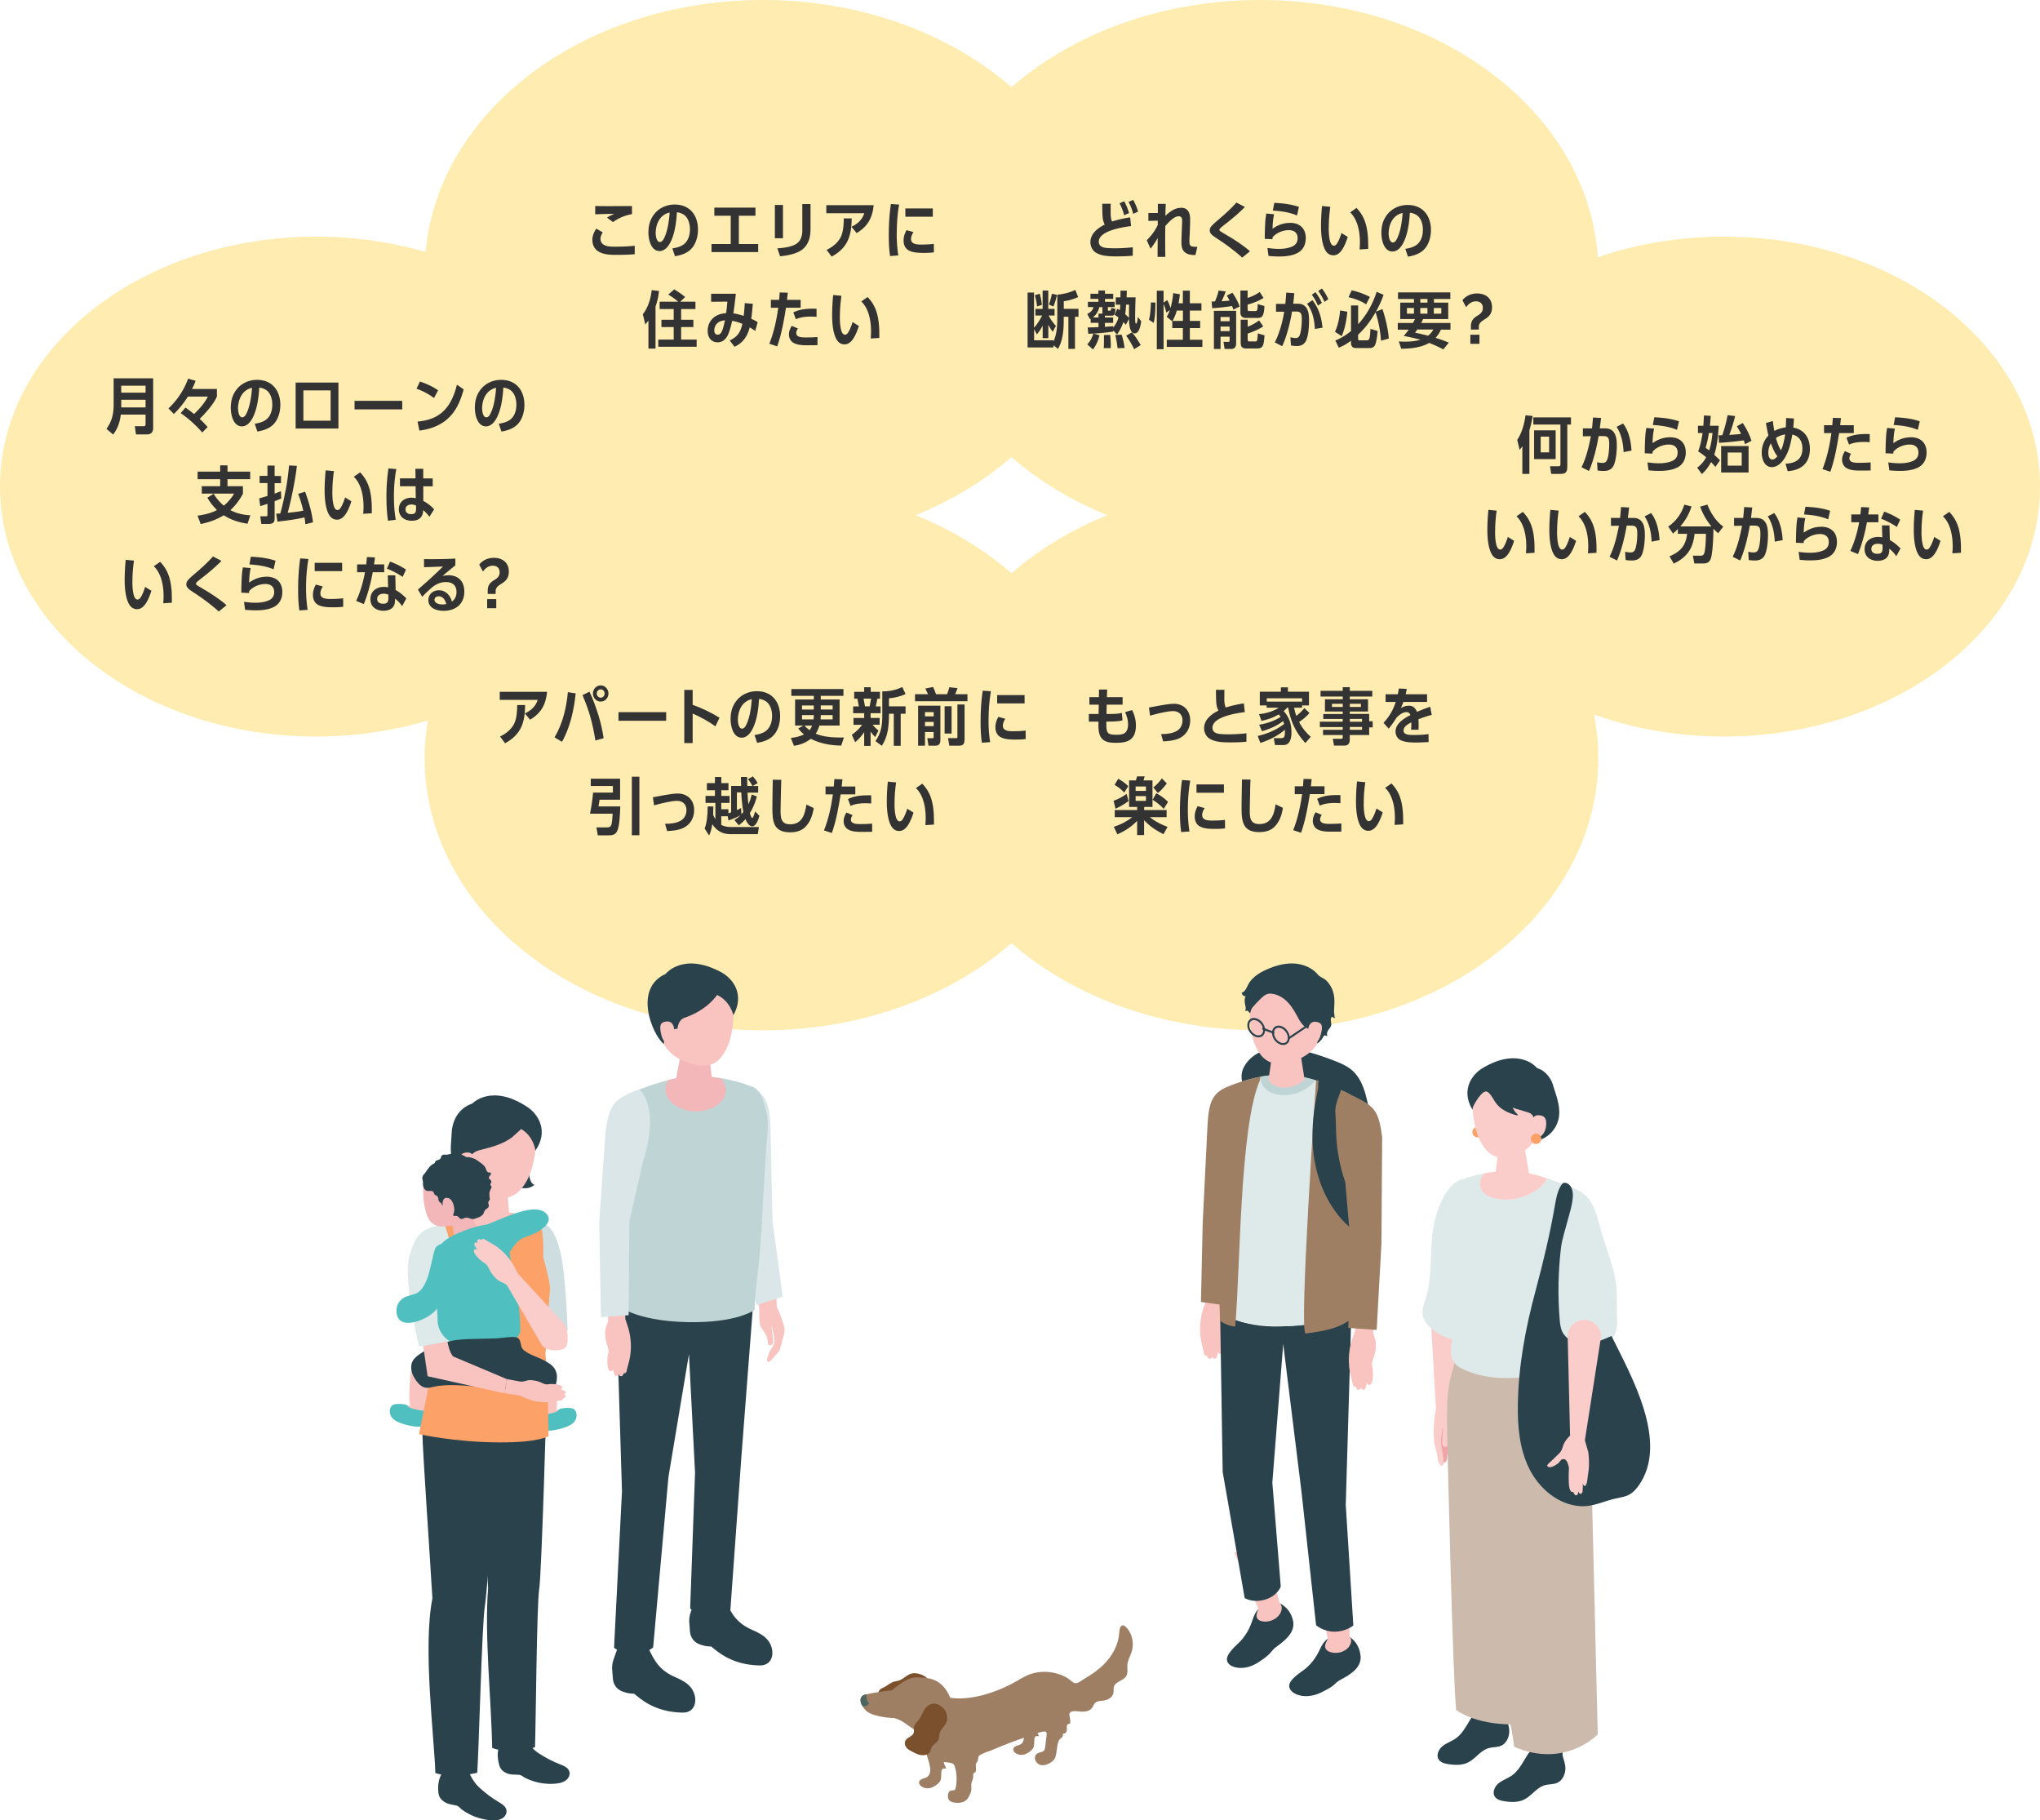 <svg id="_レイヤー_2" data-name="レイヤー 2" xmlns="http://www.w3.org/2000/svg" viewBox="0 0 368 328.31"><defs><style>.cls-1{fill:#f3b7ba}.cls-2{fill:#f9c3c0}.cls-3{fill:#facdcb}.cls-4{fill:#fca167}.cls-5{fill:#f0a4a8}.cls-6{fill:#9e7f64}.cls-7{fill:#333}.cls-8{fill:#bfd4d5}.cls-9{fill:#ccbbad}.cls-10{fill:#cedee0}.cls-11{fill:#dae6e7}.cls-12{fill:#dee9e9}.cls-13{fill:#2a424b}.cls-14{fill:#4b6561}.cls-15{fill:#4fbfc0}.cls-16{fill:#7b502c}.cls-17,.cls-18{stroke-width:16px;fill:#ffecb0;stroke:#ffecb0;stroke-linecap:round;stroke-linejoin:round}.cls-18{stroke-width:8px}</style></defs><g id="_レイヤー_2-2" data-name="レイヤー 2"><ellipse class="cls-18" cx="57.02" cy="87.76" rx="53.02" ry="41.08"/><ellipse class="cls-17" cx="137.62" cy="49.08" rx="53.02" ry="41.08"/><ellipse class="cls-17" cx="227.3" cy="49.08" rx="53.02" ry="41.08"/><ellipse class="cls-18" cx="310.98" cy="87.76" rx="53.02" ry="41.08"/><ellipse class="cls-17" cx="137.62" cy="136.75" rx="53.02" ry="41.08"/><ellipse class="cls-17" cx="227.3" cy="136.75" rx="53.02" ry="41.08"/><path class="cls-7" d="M21.79 74.78c-.18 1.4-.53 2.46-1.38 3.6l-1.2-1.03c1.02-1.46 1.29-2.71 1.29-4.47v-4.65h7.13v8.97c0 .75-.39 1.15-1.15 1.15h-1.95l-.21-1.48h1.59c.32 0 .35-.16.35-.42v-1.67h-4.47zm4.47-5.21h-4.39v1.25h4.39v-1.25zm0 2.53h-4.39v1.38h4.39V72.1zM37.52 71.53h-3.63c-.73 1.16-1.55 2.19-2.53 3.14l-.97-1.01c1.58-1.48 2.82-3.33 3.54-5.37l1.35.39c-.17.53-.39.98-.64 1.48h4.49v1.35c-.55 1.34-2.06 3.02-3.11 4.04.55.5.95.92 1.44 1.48l-.98.97c-1.14-1.31-2.45-2.5-3.89-3.49l.87-1c.53.37 1.05.76 1.55 1.17.95-.93 1.91-1.97 2.49-3.16zM45.61 75.29c-.38.77-1.03 1.61-1.97 1.61-1.58 0-2.01-2.14-2.01-3.35.01-1.11.21-2.08.84-3.02.88-1.32 2.34-2.02 3.9-2.02 2.71 0 4.2 1.92 4.2 4.52 0 1.25-.38 2.68-1.31 3.57-.75.73-1.82 1.07-2.84 1.23l-.47-1.41c.7-.1 1.49-.3 2.06-.74.83-.64 1.11-1.72 1.11-2.72s-.34-2.25-1.32-2.74c-.32-.17-.67-.28-1.03-.31-.11 1.77-.36 3.79-1.16 5.39zm-2.67-1.67c0 .46.12 1.65.76 1.65.21 0 .42-.16.54-.32.81-1.21 1.13-3.56 1.22-5-1.74.38-2.49 2.01-2.52 3.67zM61.05 69v8.29h-7.72V69h7.72zm-6.32 6.88h4.91v-5.47h-4.91v5.47zM72.56 72.29v1.55h-8.6v-1.55h8.6zM79.03 70.4l-.73 1.38c-1.1-.78-1.9-1.21-3.16-1.67l.61-1.3c1.13.38 2.3.89 3.28 1.59zm1.61 5.23c-1.39 1.2-3.2 1.82-4.99 2.03l-.32-1.63c4.24-.35 6.12-2.72 7.1-6.65l1.22.86c-.6 2.06-1.34 3.95-3.01 5.39zM89.64 75.29c-.38.77-1.03 1.61-1.97 1.61-1.58 0-2.01-2.14-2.01-3.35.01-1.11.21-2.08.84-3.02.88-1.32 2.34-2.02 3.9-2.02 2.71 0 4.2 1.92 4.2 4.52 0 1.25-.38 2.68-1.31 3.57-.75.73-1.82 1.07-2.84 1.23l-.47-1.41c.7-.1 1.49-.3 2.06-.74.83-.64 1.11-1.72 1.11-2.72s-.34-2.25-1.32-2.74c-.32-.17-.67-.28-1.03-.31-.11 1.77-.36 3.79-1.16 5.39zm-2.67-1.67c0 .46.12 1.65.76 1.65.21 0 .43-.16.54-.32.81-1.21 1.13-3.56 1.22-5-1.74.38-2.49 2.01-2.52 3.67zM43.82 89.05c-.6 1.13-1.32 2.09-2.26 2.96 1.2.61 2.26.85 3.6.93l-.51 1.52c-1.57-.25-2.94-.67-4.29-1.53-1.26.79-2.71 1.3-4.16 1.58L35.63 93c1.22-.15 2.43-.44 3.52-1.01-.72-.68-1.24-1.36-1.74-2.22l1.13-.72c.49.81 1.11 1.55 1.83 2.15.75-.6 1.35-1.34 1.87-2.17H36.4v-1.34h3.32v-1.26h-4.07v-1.37h4.07v-1.13h1.32v1.13h4.09v1.37h-4.09v1.26h2.78v1.36zM48.25 83.97h1.29v1.88h1.15v1.29h-1.15v1.89c.38-.13.77-.29 1.14-.45l.06 1.32c-.39.18-.79.35-1.2.5v3.12c0 .76-.38.98-1.08.98h-1.32l-.19-1.38h.98c.29 0 .32-.04.32-.32v-1.93c-.44.15-.87.29-1.31.41l-.18-1.39c.49-.15.99-.28 1.49-.44v-2.33h-1.42v-1.29h1.42v-1.88zm3.29 4.42c.28-1.48.47-2.95.6-4.44l1.42.07c-.26 2.29-1.03 6.26-1.67 8.47.92-.09 1.91-.2 2.82-.39a24.6 24.6 0 0 0-.92-3.03l1.25-.38c.64 1.76 1.21 3.66 1.42 5.52l-1.38.34c-.03-.41-.08-.82-.15-1.23-1.61.37-3.24.58-4.88.76l-.23-1.43c.25-.01.49-.02.74-.04.4-1.39.7-2.81.96-4.22zM59.95 88.71c0 .64.01 3.28.92 3.28.18 0 .34-.09.45-.22.39-.49.75-1.45.93-2.06l1.13.7c-.26.88-.81 2.28-1.51 2.88-.31.28-.66.44-1.08.44-1.14 0-1.6-1.04-1.87-1.98-.29-1.06-.36-2.26-.36-3.35s.07-2.45.19-3.57l1.49.14c-.18 1.24-.28 2.49-.28 3.74zm6.25-1.76c.72 1.46.87 3.3.87 4.92v.7l-1.55.1c.03-.43.06-.85.06-1.26 0-1.84-.37-4.1-1.76-5.42l1.14-.8c.51.55.92 1.08 1.24 1.77zM71.07 89.57c0 1.42.08 2.78.32 4.18l-1.4.17c-.22-1.48-.28-2.98-.28-4.47 0-1.74.12-3.24.36-4.96l1.42.11c-.31 1.68-.43 3.28-.43 4.98zm3.86-5.02h1.42v1.74h1.71v1.42h-1.7v2.64c.65.32 1.5.97 1.95 1.52l-.85 1.34c-.31-.45-.69-.85-1.12-1.21-.02 1.31-.79 1.92-2.06 1.92s-2.33-.7-2.33-2.07 1.05-2.08 2.29-2.08c.26 0 .5.04.76.09l-.03-2.16h-2.82v-1.42h2.81l-.03-1.74zm-.7 6.44c-.56 0-1.08.27-1.08.89s.5.85 1.04.85c.7 0 .86-.32.86-.96v-.6c-.27-.1-.53-.18-.82-.18zM23.88 104.85c0 .64.01 3.28.92 3.28.18 0 .34-.09.45-.22.39-.49.75-1.45.93-2.06l1.13.7c-.26.88-.81 2.28-1.51 2.88-.31.28-.66.44-1.08.44-1.14 0-1.6-1.04-1.87-1.98-.29-1.06-.36-2.26-.36-3.35s.07-2.45.19-3.57l1.49.14c-.18 1.24-.28 2.49-.28 3.74zm6.25-1.76c.72 1.46.87 3.3.87 4.92v.7l-1.55.1c.03-.43.06-.85.06-1.26 0-1.84-.37-4.1-1.76-5.42l1.14-.8c.51.55.92 1.08 1.24 1.77zM35.98 104.6c-.31.23-.63.49-.63.69 0 .11.1.2.19.26.57.36 1.15.7 1.73 1.04.96.58 2.81 1.81 3.59 2.57l-1.41 1.14c-.43-.45-1.5-1.29-2.01-1.68-.85-.66-1.73-1.25-2.62-1.84-.66-.44-1.21-.79-1.21-1.4 0-.28.13-.55.31-.76.34-.4.98-.93 1.4-1.29 1.08-.93 2.16-1.9 3.1-2.97l1.53.8c-1.16 1.2-2.66 2.42-3.98 3.43zM48.07 104.01c1.74 0 2.86.97 2.86 2.76 0 1.13-.47 2.16-1.5 2.68-1.04.54-2.24.63-3.39.63-.61 0-1.22-.04-1.83-.1l-.19-1.43c.66.08 1.34.16 2.01.16.81 0 1.64-.09 2.39-.4.69-.29 1.04-.79 1.04-1.54 0-.98-.65-1.44-1.58-1.44-1.05 0-2.22.46-2.92 1.27-.02.13-.03.22-.04.36l-1.39-.06c.01-.86.02-1.73.07-2.59.03-.77.09-1.23.21-1.98l1.41.13c-.2.87-.26 1.73-.28 2.62.92-.67 1.97-1.06 3.12-1.06zm1.63-2.88l-.35 1.55c-1.35-.58-2.9-.79-4.36-.88l.26-1.39c1.6.08 2.92.22 4.45.72zM55.21 106.03c0 1.32.08 2.65.29 3.96l-1.49.11c-.19-1.25-.23-2.53-.23-3.79 0-1.88.11-3.75.38-5.6l1.48.11c-.3 1.71-.43 3.47-.43 5.21zm2.59 1.04c0 .91 1.12.96 1.79.96.72 0 1.61-.03 2.31-.13l.02 1.53c-.61.09-1.23.1-1.86.1-.95 0-2.47-.03-3.14-.81-.34-.39-.47-.91-.47-1.42 0-.68.2-1.27.53-1.87l1.26.35c-.25.37-.45.83-.45 1.29zm3.92-5.56v1.5h-4.95v-1.5h4.95zM69.31 101.79v1.42h-2.07c-.36 1.96-.87 3.89-1.61 5.74l-1.38-.57c.76-1.63 1.26-3.39 1.59-5.17h-1.42v-1.42h1.64c.04-.44.1-.87.13-1.32l1.45.06c-.04.43-.1.85-.17 1.26h1.82zm3.99 6.14l-.76 1.4a5.87 5.87 0 0 0-1.27-1.36v.04c0 .53-.04 1.11-.41 1.52-.4.47-1.08.63-1.68.63-1.3 0-2.37-.72-2.36-2.1-.01-1.43 1.11-2.21 2.45-2.21.25 0 .49.02.74.08l-.06-2.16h1.36l.06 2.65c.63.32 1.46 1 1.93 1.52zm-4.17.96c.69 0 .93-.29.93-.96v-.68c-.29-.11-.54-.17-.85-.17-.58 0-1.17.26-1.17.93s.51.88 1.1.88zm4.11-6.16l-.6 1.32c-.89-.6-1.86-1.1-2.85-1.49l.57-1.27c1.01.36 1.99.85 2.88 1.44zM80.84 103.75c1.86 0 2.92 1.11 2.92 2.95 0 2.26-1.59 3.47-3.75 3.47-1.24 0-2.74-.48-2.74-1.97.02-1.05.88-1.74 1.91-1.74 1.22 0 2.04.93 2.35 2.04.57-.43.82-1.02.82-1.72 0-1.21-.74-1.8-1.9-1.8-.96 0-1.76.37-2.5.95-.6.54-1.23 1.08-1.77 1.71l-.79-1.3c.84-.75 1.7-1.48 2.52-2.25.68-.63 1.34-1.26 2-1.91-1.14.04-2.28.09-3.42.12v-1.46c.37 0 .74.01 1.11.01 1.52 0 3.03-.03 4.54-.1v1.22c-.5.4-1.02.82-1.51 1.23-.27.22-.54.46-.8.68.35-.08.67-.12 1.03-.12zm-1.7 3.8c-.38 0-.75.21-.76.63.02.67.91.84 1.43.84.25 0 .47-.03.7-.08-.19-.68-.57-1.39-1.37-1.39zM89.41 107.12h-1.43v-.58c0-1.23.7-1.62 1.31-2 .45-.3.84-.61.84-1.32 0-.85-.58-1.19-1.22-1.19-.76 0-1.33.41-1.79 1.06l-.67-1.26c.6-.76 1.54-1.22 2.65-1.22 1.5 0 2.69.82 2.69 2.5 0 1.25-.68 1.76-1.33 2.17-.54.35-1.05.65-1.05 1.34v.49zm.11.93v1.64h-1.64v-1.64h1.64z"/><g><path class="cls-7" d="M108.33 43.14c0 .44.25.83.63 1.03.59.32 1.36.32 2.02.32 1.17 0 2.35-.04 3.52-.17v1.53c-1.08.09-2.18.12-3.28.12s-2.34-.03-3.31-.64c-.7-.44-1.05-1.22-1.05-2.03s.28-1.39.7-2.06l1.17.67c-.23.38-.41.76-.41 1.22zm5.67-5.97v1.45c-1.23.21-2.41.7-3.42 1.44l-1.08-.81c.42-.27.87-.51 1.34-.69-1.15.03-2.31.03-3.47.1v-1.5c2.21.04 4.43.01 6.63 0zM120.95 43.67c-.38.77-1.03 1.61-1.97 1.61-1.58 0-2.01-2.14-2.01-3.35.01-1.11.21-2.08.84-3.02.88-1.32 2.34-2.02 3.9-2.02 2.71 0 4.2 1.92 4.2 4.52 0 1.25-.38 2.68-1.31 3.57-.75.73-1.82 1.07-2.84 1.23l-.47-1.41c.7-.1 1.49-.3 2.06-.74.83-.64 1.11-1.72 1.11-2.72s-.34-2.25-1.32-2.74c-.32-.17-.67-.28-1.03-.31-.11 1.77-.36 3.79-1.16 5.39zM118.28 42c0 .46.12 1.65.76 1.65.21 0 .42-.16.54-.32.81-1.21 1.13-3.56 1.22-5-1.74.38-2.49 2.01-2.52 3.67zM133.28 44.01h3.49v1.46h-8.42v-1.46h3.47v-5.1h-2.96v-1.46h7.42v1.46h-3v5.1zM141.24 42.97h-1.46v-6h1.46v6zm4.96-1.46c0 1.53-.51 3-1.91 3.78-1.08.59-2.35.81-3.57.93l-.49-1.43c1.08-.08 2.21-.19 3.2-.68.96-.49 1.3-1.48 1.3-2.48V36.8h1.48v4.72zM154.54 42.04l-.94-1.13c1.12-.56 1.91-1.24 2.31-2.45h-6.85v-1.45h8.54c-.23 2.31-1.06 3.81-3.06 5.03zm-4.52 4.24l-.91-1.22c1.02-.46 2.01-1.24 2.53-2.26.5-.99.56-2.31.57-3.41h1.43c-.03 3.13-.7 5.32-3.62 6.89zM161.76 42.11c0 1.32.08 2.65.29 3.96l-1.49.11c-.19-1.25-.23-2.53-.23-3.79 0-1.88.11-3.75.38-5.6l1.48.11c-.3 1.71-.42 3.47-.42 5.21zm2.59 1.04c0 .91 1.12.96 1.79.96.72 0 1.61-.03 2.31-.13l.02 1.53c-.61.09-1.23.1-1.86.1-.95 0-2.47-.03-3.14-.81-.34-.39-.47-.91-.47-1.42 0-.68.2-1.27.53-1.87l1.26.35c-.25.37-.45.83-.45 1.29zm3.92-5.56v1.5h-4.95v-1.5h4.95zM118.26 62.87h-1.29v-5.06c-.18.25-.37.48-.56.72l-.45-1.86c.97-1.21 1.43-2.82 1.6-4.34l1.32.15c-.11 1.04-.29 1.83-.63 2.83v7.57zm4.61-5.2h2.21v1.32h-2.21v2.25h2.8v1.3h-6.92v-1.3h2.78v-2.25h-2.21v-1.32h2.21v-1.93h-2.54v-1.32h3.35c-.59-.53-1.12-.87-1.79-1.29l1.07-.94c.69.4 1.35.86 1.97 1.38l-.88.85h2.74v1.32h-2.58v1.93zM136.68 58.12l-.45 1.57c-.34-.26-.63-.44-.99-.64-.4 1.59-1.21 2.8-2.73 3.49l-.88-1.13c1.42-.68 1.95-1.49 2.29-3a8.64 8.64 0 0 0-1.84-.55c-.16.7-.34 1.41-.58 2.09-.34.95-.94 1.79-2.05 1.79-1.21 0-1.79-.96-1.79-2.07.01-1.07.48-2.04 1.4-2.62.6-.38 1.23-.51 1.92-.57.1-.69.18-1.39.23-2.08l-2.93.03v-1.45h4.46c-.12 1.19-.28 2.36-.44 3.54.63.09 1.24.26 1.85.45.1-.79.16-1.5.2-2.3l1.45.12c-.07.91-.16 1.81-.28 2.71.43.18.77.35 1.15.61zm-7.23 2.24c.4 0 .6-.25.76-.59.29-.65.41-1.3.56-1.99-1.1.07-1.89.68-1.92 1.83 0 .39.17.75.6.75zM140.65 52.75l1.46.04c-.04.44-.09.86-.14 1.29h2.46v1.42h-2.64c-.39 2.35-.79 4.71-1.59 6.97l-1.42-.47c.83-2.08 1.3-4.29 1.61-6.5h-1.33v-1.42h1.49c.03-.45.07-.88.1-1.33zm2.99 7.33c0 .85 1.32.78 1.9.78s1.34-.02 1.93-.08v1.47c-.58.02-1.17.02-1.77.02-.84 0-1.8-.01-2.55-.43-.55-.3-.83-.91-.83-1.52 0-.57.22-1.07.5-1.55l1.11.47c-.15.25-.3.54-.3.84zm3.11-4.41c.18 0 .37.01.55.01v1.46c-.35-.02-.69-.04-1.04-.04-.89 0-1.89.1-2.69.48l-.46-1.23c1.16-.58 2.37-.68 3.65-.68zM151.5 57.09c0 .64.01 3.28.92 3.28.18 0 .34-.09.45-.22.39-.49.75-1.45.93-2.06l1.13.7c-.26.88-.81 2.28-1.51 2.88-.31.28-.66.44-1.08.44-1.14 0-1.6-1.04-1.87-1.98-.29-1.06-.36-2.26-.36-3.35s.07-2.45.19-3.57l1.49.14c-.18 1.24-.28 2.49-.28 3.74zm6.25-1.76c.72 1.46.87 3.3.87 4.92v.7l-1.55.1c.03-.43.06-.85.06-1.26 0-1.84-.37-4.1-1.76-5.42l1.14-.8c.51.55.92 1.08 1.24 1.77z"/></g><g><path class="cls-7" d="M203.87 39.21l.17 1.57c-1.48.18-5.83.83-5.83 2.81 0 .68.45.96 1.05 1.08.5.1 1.3.11 1.82.11 1.08 0 2.18-.06 3.26-.18v1.52c-.96.09-1.92.12-2.9.12-1.16 0-2.65-.02-3.68-.63-.68-.39-1.06-1.15-1.06-1.93 0-1.55 1.33-2.55 2.59-3.18-.3-.55-.38-1.08-.41-1.7-.03-.68-.04-1.36-.04-2.05h1.53c-.02.4-.02.82-.02 1.22 0 .64-.03 1.4.26 1.98 1.07-.35 2.15-.57 3.25-.75zm-.2-.78l-.88.39c-.21-.82-.45-1.4-.83-2.15l.83-.37c.4.69.65 1.36.88 2.12zm1.63-.26l-.88.4c-.19-.75-.47-1.48-.84-2.15l.84-.37c.44.82.61 1.22.88 2.11zM213.04 37.47c1.34 0 1.65 1.01 1.65 2.15v.54l-.07 1.97c-.02.41-.06.82-.06 1.23 0 .85.04 1.16 1.16 1.16.09 0 .18-.01.27-.01l-.34 1.49c-.53 0-1.15-.04-1.61-.3-.85-.46-.92-1.26-.92-2.12 0-.46.03-.92.04-1.38l.08-1.97c.01-.13.01-.26.01-.39 0-.45-.09-.83-.64-.83-.86 0-1.88 1.16-2.4 1.77-.01.88-.02 1.76-.02 2.64 0 .97.01 1.93.03 2.91h-1.4c0-1.13.01-2.26.02-3.39-.37.66-.81 1.32-1.29 1.91l-.68-1.51c.89-.94 1.41-1.59 1.98-2.75v-.79l-1.69.04v-1.42h1.7c0-.55.01-1.11.01-1.65h1.43c-.04.72-.07 1.43-.07 2.16.75-.72 1.7-1.44 2.77-1.44zM220.6 40.77c-.31.23-.63.49-.63.69 0 .11.1.2.19.26.57.36 1.15.7 1.73 1.04.96.58 2.81 1.81 3.59 2.57l-1.41 1.14c-.42-.45-1.5-1.29-2.01-1.68-.85-.66-1.73-1.25-2.62-1.84-.66-.44-1.21-.79-1.21-1.4 0-.28.13-.55.31-.76.34-.4.98-.93 1.4-1.29 1.08-.93 2.16-1.9 3.1-2.97l1.53.8c-1.16 1.2-2.66 2.42-3.98 3.43zM232.69 40.19c1.74 0 2.86.97 2.86 2.76 0 1.13-.47 2.16-1.5 2.68-1.04.54-2.24.63-3.39.63-.61 0-1.22-.04-1.83-.1l-.19-1.43c.66.08 1.34.16 2.01.16.8 0 1.64-.09 2.39-.4.69-.29 1.04-.79 1.04-1.54 0-.98-.65-1.44-1.58-1.44-1.05 0-2.23.46-2.92 1.27-.02.13-.03.22-.04.36l-1.39-.06c.01-.86.02-1.73.07-2.59.03-.77.09-1.23.21-1.98l1.41.13c-.2.87-.26 1.73-.28 2.62.92-.67 1.97-1.06 3.12-1.06zm1.63-2.88l-.35 1.55c-1.35-.58-2.9-.79-4.36-.88l.26-1.39c1.6.08 2.92.22 4.45.72zM239.69 41.03c0 .64.01 3.28.92 3.28.18 0 .34-.09.45-.22.39-.49.75-1.45.93-2.06l1.13.7c-.26.88-.81 2.28-1.51 2.88-.31.28-.66.44-1.08.44-1.14 0-1.6-1.04-1.87-1.98-.29-1.06-.36-2.26-.36-3.35s.07-2.45.19-3.57l1.49.15c-.18 1.24-.28 2.49-.28 3.73zm6.25-1.76c.72 1.46.87 3.3.87 4.92v.7l-1.55.1c.03-.42.06-.85.06-1.26 0-1.84-.37-4.1-1.76-5.42l1.14-.81c.51.55.92 1.08 1.24 1.77zM253.17 43.75c-.38.77-1.03 1.61-1.97 1.61-1.58 0-2.01-2.14-2.01-3.35.01-1.11.21-2.08.84-3.02.88-1.32 2.34-2.02 3.9-2.02 2.71 0 4.2 1.92 4.2 4.52 0 1.25-.38 2.68-1.31 3.57-.75.73-1.82 1.07-2.84 1.23l-.47-1.41c.7-.1 1.49-.3 2.06-.74.83-.64 1.11-1.72 1.11-2.72s-.34-2.25-1.32-2.74c-.32-.17-.67-.28-1.03-.31-.11 1.77-.36 3.79-1.16 5.39zm-2.67-1.67c0 .46.12 1.65.76 1.65.21 0 .43-.16.54-.32.81-1.21 1.13-3.56 1.22-5-1.74.38-2.49 2.01-2.52 3.67zM190.73 57.91v-4.76c1.18-.12 2.17-.35 3.25-.86l.51 1.29c-.87.4-1.64.6-2.59.76v1.36h2.65v1.43h-.63v5.79h-1.19v-5.79h-.84v.75c0 1.59-.19 3.68-1.04 5.04l-.81-.65v.4h-4.67v-9.9h1.16v6.34c.59-.65 1.07-1.42 1.46-2.2h-1.21v-1.2h1.3V52.4h1.02v3.31h1.14v1.2h-1.06c.31.68.81 1.32 1.3 1.88l-.59 1.06c-.28-.41-.55-.83-.78-1.27v2.41h-1.02v-2.26c-.3.58-.63 1.07-1.04 1.58l-.51-.94v2h3.51v.21c.5-1.11.67-2.47.67-3.68zm-2.78-2.93l-.87.3c-.09-.77-.2-1.29-.4-2.04l.89-.26c.18.66.31 1.32.38 1.99zm2.08.31l-.81-.37c.22-.64.41-1.29.54-1.95l.91.22c-.16.76-.36 1.38-.64 2.09zM199.32 57.26h1.48v.97h-1.48v.72l1.5-.12v.26c.42-.54.76-1.16.95-1.82-.23-.18-.47-.35-.72-.51l.51-1.08c.16.09.3.18.45.28.03-.34.06-.67.08-1.01h-.82v-1.32h.85c0-.4 0-.81.01-1.21h1.14c-.01.4-.02.81-.04 1.21h1.62c-.04 1.22-.08 2.44-.08 3.66 0 .47 0 1.08.18 1.08.17 0 .26-.7.3-1.21l.61.77c-.07.63-.32 2.2-1.15 2.2-.93 0-1.03-1.67-1.05-2.63l-.57 1.08c-.15-.17-.29-.32-.44-.49-.29.83-.63 1.52-1.14 2.23l-.7-.73v.22c-1.17.17-2.35.28-3.53.36l1.05.3c-.21.96-.57 1.77-1.17 2.55l-1.03-.91c.56-.58.86-1.18 1.11-1.95-.3.02-.61.03-.92.04l-.11-1.14c.65-.01 1.3-.02 1.95-.06v-.78h-1.41v-.73s-.09.06-.13.07l-.49-.94c.59-.28.93-.59 1.13-1.23h-1.01v-.95h1.89v-.53h-1.43v-.93h1.43v-.59h1.19v.59h1.48v.93h-1.48v.53h1.74v.95h-1.22v.44c0 .12.01.21.16.21h.23c.13 0 .16-.03.22-.49l.79.16c-.17.98-.23 1.23-.67 1.23h-1.07c-.07 0-.12-.01-.19-.02v.34zm-.46-.93v-.93h-.55c-.18.74-.56 1.4-1.17 1.86h1.02v-.7h.74a.892.892 0 0 1-.03-.22zm1.52 5.98c0 .16 0 .31-.01.48h-1.26c.03-.48.04-.98.04-1.48 0-.3 0-.59-.01-.88l1.12-.02c.08.63.12 1.26.12 1.9zm2.48.45l-1.26.04c-.08-.8-.23-1.6-.41-2.38l1.14-.07c.27.82.42 1.55.54 2.4zm.81-5.42c-.01-.28-.01-.57-.01-.86 0-.51.01-1.03.02-1.54h-.54c-.03.58-.08 1.15-.16 1.73.23.2.48.45.68.67zm2.11 4.9l-1.19.74c-.41-.85-.88-1.68-1.44-2.43l1.03-.6c.6.61 1.16 1.54 1.6 2.29zM208.11 58.23l-.84-.56c.25-.89.32-2.18.34-3.12l.82.02c-.01 1.07-.04 2.64-.31 3.66zm3.53-5.36l1.21.2c-.07.55-.15 1.1-.25 1.63h.78v-2.28h1.26v2.28h2.09v1.31h-2.09v1.87h1.86v1.29h-1.86v2.1h2.26v1.3h-6.42v-1.3h2.9v-2.1h-1.91v-1.21l-1-.82c.23-.38.41-.78.56-1.21l-.63.45c-.13-.55-.28-1.03-.5-1.55v8.15h-1.22V52.43h1.22v2.15l.66-.46c.26.48.44.93.59 1.44.26-.87.4-1.78.48-2.68zm.65 3.14c-.19.66-.43 1.27-.78 1.87h1.88v-1.87h-1.1zM221.81 54.22a20.8 20.8 0 0 0-.5-.92l1.02-.5c.51.79 1 1.6 1.29 2.49l-1.14.55c-.07-.21-.13-.44-.22-.64-1.19.18-2.38.31-3.59.39l-.1-1.21c.2 0 .4 0 .6-.01.28-.64.51-1.3.67-1.97l1.27.15c-.2.61-.47 1.2-.74 1.78.48-.02.96-.07 1.44-.11zm-1.63 6.51v2.21h-1.2v-6.88h4.01v5.9c0 .51-.23.97-.81.97h-1.27l-.2-1.27h.85c.25 0 .25-.11.25-.27v-.67h-1.63zm1.63-3.56h-1.63v.77h1.63v-.77zm0 1.73h-1.63v.82h1.63v-.82zm3.26-3.12c0 .21 0 .32.31.32h1.08c.31 0 .41-.15.42-1.26l1.21.36c-.02.53-.06 1.27-.32 1.73-.18.31-.49.41-.84.41h-2.15c-.65 0-1.02-.31-1.02-.98V52.4h1.3v1.34c.83-.29 1.46-.56 2.18-1.08l.69 1.07c-.89.57-1.85.93-2.87 1.21v.84zm0 5.4c0 .34.07.4.34.4h1.03c.36 0 .37-.13.46-1.45l1.21.35c-.13 1.72-.22 2.37-1.31 2.37h-2.06c-.69 0-.93-.37-.93-1.03v-4.16h1.26v1.27c.75-.29 1.41-.66 2.06-1.14l.75 1.08c-.86.56-1.82.97-2.81 1.29v1.02zM232.01 52.78l1.48.1c-.07.64-.12 1.27-.21 1.9h.7c.49 0 .91.03 1.31.35.81.61.85 1.82.85 2.76 0 1.02-.11 2.72-.57 3.61-.35.66-.92.91-1.63.91-.36 0-.72-.04-1.06-.11l-.1-1.48c.27.07.68.15.96.15.38 0 .61-.22.74-.57.25-.68.35-1.96.35-2.68 0-.88 0-1.53-.95-1.53h-.81c-.31 1.93-.95 4.49-1.77 6.25l-1.34-.69c.83-1.57 1.42-3.79 1.7-5.53h-1.48v-1.41h1.68c.07-.67.12-1.34.16-2.01zm6.57 6.33l-1.38.22c-.1-1.63-.4-3.21-1.42-4.53l.97-.66c1.16 1.44 1.64 3.14 1.82 4.96zm-.13-4.48l-.7.49c-.34-.77-.63-1.3-1.11-1.97l.66-.45c.48.61.83 1.22 1.15 1.92zm1.17-.67l-.7.48c-.31-.7-.66-1.32-1.12-1.95l.66-.45c.48.61.83 1.22 1.16 1.91zM242.03 60.63l-1.21-.79c.57-1.2.8-2.54.93-3.85l1.3.23c-.15 1.5-.41 3.02-1.02 4.41zm7.36-4.88c.55 1.72 1 3.5 1.14 5.31l-1.41.39c-.14-1.95-.42-3.28-.97-5.13-.91 1.54-1.84 2.83-3.16 4.05v.7c0 .28.07.31.28.31h1.27c.49 0 .59-.22.68-2.07l1.29.39c-.04.64-.2 1.99-.47 2.54-.21.44-.61.54-1.06.54h-2.39c-.59 0-.88-.34-.88-.92v-.41c-.75.55-1.33.91-2.2 1.26l-.63-1.3c1.07-.43 1.93-.96 2.83-1.7v-4.62H245v3.39c1.55-1.69 2.64-3.68 3.34-5.85l1.25.55c-.39 1.1-.82 2.01-1.38 3.03l1.19-.47zm-2.27-2.19l-.68 1.33c-1.01-.65-2.02-1.01-3.18-1.29l.58-1.24c1.14.26 2.24.65 3.28 1.2zM258.96 60.93c.8.25 1.61.53 2.39.87l-.99 1.22c-.82-.45-1.68-.83-2.55-1.17-1.5.86-3.34 1.03-5.04 1.05l-.44-1.32c.37.03.74.04 1.12.04.95 0 1.87-.08 2.78-.35-1-.27-2-.49-3.01-.68.37-.42.57-.67.91-1.13h-1.98v-1.21h2.74c.12-.23.25-.47.36-.7h-2.66v-2.97h2.48v-.66h-2.88v-1.18h9.44v1.18h-2.96v.66h2.58v2.97h-4.54c-.1.23-.21.47-.34.7h5.28v1.21h-1.72c-.25.58-.54 1-.96 1.47zm-3.89-5.38h-1.27v1.02h1.27v-1.02zm.6 3.88c-.13.2-.27.39-.41.58.89.16 1.5.32 2.36.54.4-.32.7-.68.95-1.12h-2.9zm1.83-4.85v-.66h-1.29v.66h1.29zm0 .97h-1.29v1.02h1.29v-1.02zm2.5 1.02v-1.02h-1.35v1.02H260zM266.77 59.44h-1.43v-.58c0-1.23.7-1.62 1.31-2 .45-.3.84-.61.84-1.32 0-.85-.58-1.19-1.22-1.19-.76 0-1.33.41-1.79 1.06l-.67-1.26c.6-.76 1.54-1.22 2.65-1.22 1.5 0 2.69.82 2.69 2.5 0 1.25-.68 1.76-1.33 2.17-.54.35-1.05.65-1.05 1.34v.49zm.11.93v1.64h-1.64v-1.64h1.64z"/></g><g><path class="cls-7" d="M275.88 85.47h-1.26v-5c-.17.27-.28.43-.49.66l-.44-1.79c.84-1.22 1.31-2.97 1.5-4.44l1.29.13c-.15.93-.32 1.68-.59 2.57v7.86zm6.84-1.2c0 .86-.32 1.2-1.17 1.2h-1.72l-.22-1.38h1.54c.28 0 .34-.09.34-.4v-7.12h-4.89v-1.29h6.79v1.29h-.66v7.7zm-5.98-1.46v-5.2h3.89v5.2h-3.89zm2.71-4.06h-1.52v2.84h1.52v-2.84zM287.33 75.3l1.49.08c-.07.63-.15 1.25-.23 1.88h.82c.49 0 .91.04 1.32.32.86.59.93 1.87.93 2.82 0 1.02-.15 2.74-.6 3.62-.36.7-1.01.92-1.76.92-.37 0-.74-.03-1.11-.08l-.09-1.49c.31.07.68.12 1 .12.6 0 .78-.38.93-.91.18-.7.26-1.65.26-2.38 0-1.27-.17-1.57-1.26-1.55h-.65c-.32 1.93-.94 4.53-1.74 6.29l-1.35-.67c.85-1.67 1.34-3.76 1.69-5.6l-1.44.02v-1.43h1.65c.07-.66.13-1.32.17-1.97zm6.98 5.97l-1.43.27c-.06-1.59-.39-3.21-1.26-4.56l1.17-.6c1.05 1.39 1.42 3.19 1.52 4.9zM301.24 78.86c1.74 0 2.86.97 2.86 2.76 0 1.13-.47 2.16-1.5 2.68-1.04.54-2.24.63-3.39.63-.61 0-1.22-.04-1.83-.1l-.19-1.43c.66.08 1.34.16 2.01.16.81 0 1.64-.09 2.39-.4.69-.29 1.04-.79 1.04-1.54 0-.98-.65-1.44-1.58-1.44-1.05 0-2.22.46-2.92 1.27-.02.13-.03.22-.04.36l-1.39-.06c.01-.86.02-1.73.07-2.59.03-.77.09-1.23.21-1.98l1.41.13c-.2.87-.26 1.73-.28 2.62.92-.67 1.97-1.06 3.12-1.06zm1.63-2.88l-.35 1.55c-1.35-.58-2.9-.79-4.36-.88l.26-1.39c1.6.08 2.92.22 4.45.72zM309.25 82.04c.35.32.69.65 1.03.98l-.84 1.19c-.25-.3-.5-.59-.77-.87-.47.86-.93 1.5-1.67 2.16l-.84-1.15c.75-.56 1.15-1.06 1.62-1.87-.46-.39-.92-.75-1.44-1.05.4-1.17.61-2.11.79-3.33h-.83v-1.31h.97c.04-.63.08-1.24.11-1.86l1.22.07c-.03.6-.08 1.2-.15 1.79h1.59c-.08 1.61-.29 3.73-.81 5.26zm-.98-3.95c-.13.91-.34 1.8-.58 2.68.21.15.43.3.63.47.35-1.11.48-2.01.6-3.15h-.65zm5.79.15c-.22-.47-.47-.91-.75-1.35l1.07-.6c.65 1.01 1.21 2.06 1.57 3.21l-1.17.61c-.07-.23-.13-.47-.21-.69-1.49.22-2.97.36-4.47.45l-.1-1.35c.23-.01.46-.02.69-.02.39-1.19.74-2.39.95-3.62l1.37.16c-.29 1.15-.64 2.28-1.06 3.4.7-.04 1.41-.1 2.11-.18zm-3.58 2.21h4.95v4.77h-4.95v-4.77zm3.71 1.17h-2.53v2.36h2.53v-2.36zM322.18 75.39l1.43.09c-.02.55-.06 1.1-.12 1.64 2.02.36 3 1.88 3 3.86 0 2.56-1.57 3.84-4.01 4l-.39-1.35c1.77-.07 3.05-.77 3.05-2.72 0-1.27-.53-2.24-1.82-2.53-.29 1.6-.63 3.24-1.61 4.58-.48.66-1.22 1.29-2.08 1.29-1.33 0-1.82-1.45-1.83-2.57.01-1.21.37-2.24 1.21-3.13-.18-.74-.31-1.49-.45-2.25l1.25-.37c.06.6.15 1.2.27 1.8.6-.35 1.36-.55 2.06-.65.03-.57.06-1.13.06-1.7zm-2.46 7.49c.38 0 .69-.32.91-.6-.5-.59-.92-1.59-1.18-2.33-.3.5-.46 1.12-.46 1.71 0 .48.12 1.22.74 1.22zm.64-3.9c.2.73.5 1.6.92 2.24.38-.83.63-1.97.74-2.87-.59.1-1.16.3-1.65.64zM330.63 75.36l1.46.04c-.04.44-.09.86-.14 1.29h2.46v1.42h-2.64c-.39 2.35-.79 4.71-1.59 6.97l-1.42-.47c.83-2.08 1.3-4.29 1.61-6.5h-1.33v-1.42h1.49c.03-.45.07-.88.1-1.33zm2.99 7.33c0 .85 1.32.78 1.9.78s1.34-.02 1.93-.08v1.46c-.58.02-1.17.02-1.77.02-.84 0-1.8-.01-2.55-.43-.55-.3-.83-.91-.83-1.52 0-.57.22-1.07.5-1.55l1.11.47c-.15.25-.3.54-.3.84zm3.11-4.41c.18 0 .37.01.55.01v1.46c-.35-.02-.69-.04-1.04-.04-.89 0-1.89.1-2.69.48l-.46-1.23c1.16-.58 2.37-.68 3.65-.68zM344.68 78.86c1.74 0 2.86.97 2.86 2.76 0 1.13-.47 2.16-1.5 2.68-1.04.54-2.24.63-3.39.63-.61 0-1.22-.04-1.83-.1l-.19-1.43c.66.08 1.34.16 2.01.16.81 0 1.64-.09 2.39-.4.69-.29 1.04-.79 1.04-1.54 0-.98-.65-1.44-1.58-1.44-1.05 0-2.22.46-2.92 1.27-.02.13-.03.22-.04.36l-1.39-.06c.01-.86.02-1.73.07-2.59.03-.77.09-1.23.21-1.98l1.41.13c-.2.87-.26 1.73-.28 2.62.92-.67 1.97-1.06 3.12-1.06zm1.63-2.88l-.35 1.55c-1.35-.58-2.9-.79-4.36-.88l.26-1.39c1.6.08 2.92.22 4.45.72zM269.7 95.84c0 .64.01 3.28.92 3.28.18 0 .34-.09.45-.22.39-.49.75-1.45.93-2.06l1.13.7c-.26.88-.81 2.28-1.51 2.88-.31.28-.66.44-1.08.44-1.14 0-1.6-1.04-1.87-1.98-.29-1.06-.36-2.26-.36-3.35s.07-2.45.19-3.57l1.49.14c-.18 1.24-.28 2.49-.28 3.74zm6.25-1.76c.72 1.46.87 3.3.87 4.92v.7l-1.55.1c.03-.43.06-.85.06-1.26 0-1.84-.37-4.1-1.76-5.42l1.14-.8c.51.55.92 1.08 1.24 1.77zM280.88 95.84c0 .64.01 3.28.92 3.28.18 0 .34-.09.45-.22.39-.49.75-1.45.93-2.06l1.13.7c-.26.88-.81 2.28-1.51 2.88-.31.28-.66.44-1.08.44-1.14 0-1.6-1.04-1.87-1.98-.29-1.06-.36-2.26-.36-3.35s.07-2.45.19-3.57l1.49.14c-.18 1.24-.28 2.49-.28 3.74zm6.25-1.76c.72 1.46.87 3.3.87 4.92v.7l-1.55.1c.03-.43.06-.85.06-1.26 0-1.84-.37-4.1-1.76-5.42l1.14-.8c.51.55.92 1.08 1.24 1.77zM292.39 91.45l1.49.08c-.07.63-.15 1.25-.23 1.88h.82c.49 0 .91.04 1.32.32.86.59.93 1.87.93 2.82 0 1.02-.15 2.74-.6 3.62-.36.7-1.01.92-1.76.92-.37 0-.74-.03-1.11-.08l-.09-1.49c.31.07.68.12 1 .12.6 0 .78-.38.93-.91.18-.7.26-1.65.26-2.38 0-1.27-.17-1.57-1.26-1.55h-.65c-.32 1.93-.94 4.53-1.74 6.29l-1.35-.67c.85-1.67 1.34-3.76 1.69-5.6l-1.44.02v-1.43h1.65c.07-.66.13-1.32.17-1.97zm6.98 5.97l-1.43.27c-.06-1.59-.39-3.21-1.26-4.56l1.17-.6c1.05 1.39 1.42 3.19 1.52 4.9zM301.93 101.65l-.77-1.31c1.96-.83 2.95-1.91 3.18-4.06h-1.67v-.86c-.29.29-.56.55-.87.81l-.87-1.26c1.42-.96 2.38-2.3 2.91-3.95l1.3.32c-.44 1.4-1.08 2.48-2.02 3.6h5.6c-.89-1.11-1.54-2.22-2.03-3.56l1.31-.37c.59 1.5 1.54 3.02 2.87 3.97l-.92 1.19c-.34-.28-.57-.5-.86-.82-.01 1.34-.1 3.89-.4 5.14-.2.83-.63 1.14-1.45 1.14h-1.6l-.26-1.41h1.44c.5 0 .63-.37.7-.78.17-.98.2-2.17.22-3.16h-2.05c-.28 2.63-1.35 4.23-3.76 5.37zM314.6 91.45l1.49.08c-.07.63-.15 1.25-.23 1.88h.82c.49 0 .91.04 1.32.32.86.59.93 1.87.93 2.82 0 1.02-.15 2.74-.6 3.62-.36.7-1.01.92-1.76.92-.37 0-.74-.03-1.11-.08l-.09-1.49c.31.07.68.12 1 .12.6 0 .78-.38.93-.91.18-.7.26-1.65.26-2.38 0-1.27-.17-1.57-1.26-1.55h-.65c-.32 1.93-.94 4.53-1.74 6.29l-1.35-.67c.85-1.67 1.34-3.76 1.69-5.6l-1.44.02v-1.43h1.65c.07-.66.13-1.32.17-1.97zm6.98 5.97l-1.43.27c-.06-1.59-.39-3.21-1.26-4.56l1.17-.6c1.05 1.39 1.42 3.19 1.52 4.9zM328.51 95c1.74 0 2.86.97 2.86 2.76 0 1.13-.47 2.16-1.5 2.68-1.04.54-2.24.63-3.39.63-.61 0-1.22-.04-1.83-.1l-.19-1.43c.66.08 1.34.16 2.01.16.81 0 1.64-.09 2.39-.4.69-.29 1.04-.79 1.04-1.54 0-.98-.65-1.44-1.58-1.44-1.05 0-2.22.46-2.92 1.27-.02.13-.03.22-.04.36l-1.39-.06c.01-.86.02-1.73.07-2.59.03-.77.09-1.23.21-1.98l1.41.13c-.2.87-.26 1.73-.28 2.62.92-.67 1.97-1.06 3.12-1.06zm1.63-2.88l-.35 1.55c-1.35-.58-2.9-.79-4.36-.88l.26-1.39c1.6.08 2.92.22 4.45.72zM338.85 92.78v1.42h-2.07c-.36 1.96-.87 3.89-1.61 5.74l-1.38-.57c.76-1.63 1.26-3.39 1.59-5.17h-1.42v-1.42h1.64c.04-.44.1-.87.13-1.32l1.45.06c-.04.43-.1.85-.17 1.26h1.82zm3.99 6.14l-.76 1.4a5.87 5.87 0 0 0-1.27-1.36V99c0 .53-.04 1.11-.41 1.52-.4.47-1.08.63-1.68.63-1.3 0-2.37-.72-2.36-2.1-.01-1.43 1.11-2.21 2.45-2.21.25 0 .49.02.74.08l-.06-2.16h1.36l.06 2.65c.63.32 1.46 1 1.93 1.52zm-4.17.96c.69 0 .93-.29.93-.96v-.68c-.29-.11-.54-.17-.85-.17-.58 0-1.17.26-1.17.93s.51.88 1.1.88zm4.11-6.16l-.6 1.32c-.89-.6-1.86-1.1-2.85-1.49l.57-1.27c1.01.36 1.99.85 2.88 1.44zM346.62 95.84c0 .64.01 3.28.92 3.28.18 0 .34-.09.45-.22.39-.49.75-1.45.93-2.06l1.13.7c-.26.88-.81 2.28-1.51 2.88-.31.28-.66.44-1.08.44-1.14 0-1.6-1.04-1.87-1.98-.29-1.06-.36-2.26-.36-3.35s.07-2.45.19-3.57l1.49.14c-.18 1.24-.28 2.49-.28 3.74zm6.25-1.76c.72 1.46.87 3.3.87 4.92v.7l-1.55.1c.03-.43.06-.85.06-1.26 0-1.84-.37-4.1-1.76-5.42l1.14-.8c.51.55.92 1.08 1.24 1.77z"/></g><g><path class="cls-7" d="M95.63 129.81l-.94-1.13c1.12-.56 1.91-1.24 2.31-2.45h-6.85v-1.45h8.54c-.23 2.31-1.06 3.81-3.06 5.03zm-4.52 4.24l-.91-1.22c1.02-.46 2.01-1.24 2.53-2.26.5-.99.56-2.31.57-3.41h1.43c-.03 3.13-.7 5.32-3.62 6.89zM101.38 133.79l-1.34-.8c1.45-2.45 2.14-5.33 2.4-8.15l1.41.22c-.3 2.92-1.01 6.17-2.47 8.73zm6.56-4.84c.43 1.38.74 2.77.95 4.19l-1.48.42c-.5-3.05-1.1-5.33-2.33-8.18l1.25-.63c.65 1.35 1.16 2.76 1.6 4.19zm1.82-3.87c0 .78-.59 1.46-1.4 1.46s-1.4-.68-1.4-1.46.59-1.46 1.4-1.46 1.4.68 1.4 1.46zm-2.11 0c0 .4.3.75.72.75s.7-.36.7-.75-.3-.75-.7-.75-.72.35-.72.75zM120.17 128.45V130h-8.6v-1.55h8.6zM129.8 129.44l-.75 1.57c-1.13-.85-2.8-1.77-4.1-2.31v5.32h-1.51v-9.59h1.51v2.69c1.65.58 3.37 1.42 4.85 2.33zM135.77 131.44c-.38.77-1.03 1.61-1.97 1.61-1.58 0-2.01-2.14-2.01-3.35.01-1.11.21-2.08.84-3.02.88-1.32 2.34-2.02 3.9-2.02 2.71 0 4.2 1.92 4.2 4.52 0 1.25-.38 2.68-1.31 3.57-.75.73-1.82 1.07-2.84 1.23l-.47-1.41c.7-.1 1.49-.3 2.06-.74.83-.64 1.11-1.72 1.11-2.72s-.34-2.25-1.32-2.74c-.32-.17-.67-.28-1.03-.31-.11 1.77-.36 3.79-1.16 5.39zm-2.67-1.67c0 .46.12 1.65.76 1.65.21 0 .42-.16.54-.32.81-1.21 1.13-3.56 1.22-5-1.74.38-2.49 2.01-2.52 3.67zM147.15 132.33c1.27.55 2.97.69 4.35.69.25 0 .49-.01.74-.01l-.49 1.46c-1.86-.01-3.82-.36-5.48-1.22-.95.72-1.88 1.1-3.05 1.26l-.56-1.41c.78-.09 1.68-.28 2.38-.64-.45-.36-.7-.63-1.05-1.07l.93-.53h-1.49v-4.7h3.38v-.66h-4.06v-1.22h9.4v1.22h-4.09v.66h3.4v4.7h-3.64c-.15.5-.37 1.02-.66 1.45zm-.35-5.09h-2.12v.74h2.12v-.74zm-2.12 1.74v.77h2.08c.03-.21.04-.43.04-.65v-.12h-2.12zm.44 1.89c.3.34.55.56.92.82.21-.26.34-.5.46-.82h-1.38zm2.94-1.76c0 .21-.01.42-.03.64h2.17v-.77h-2.14v.13zm2.14-1.14v-.74h-2.14v.74h2.14zM157.05 129.49h1.63v1.22h-1.26c.3.39.65.75 1.05 1.04l-.59 1.19c-.32-.31-.57-.61-.83-.98v2.57h-1.16v-2.47c-.47.68-.98 1.29-1.63 1.8l-.6-1.33c.78-.56 1.3-1.05 1.87-1.81h-1.57v-1.22h1.93v-.87h-1.99v-1.22h1.03c-.08-.47-.16-.94-.26-1.4h-.58v-1.23h1.8v-.83h1.18v.83h1.67v1.23h-.47c-.08.47-.18.93-.29 1.4h.87v1.22h-1.8v.87zm-1.02-2.09h.85c.09-.47.18-.93.26-1.4h-1.36c.09.46.18.93.26 1.4zm4.33 1.7c0 .86-.06 1.82-.21 2.66-.2 1.06-.51 1.85-1.07 2.76l-1.15-.85c1.01-1.48 1.23-2.8 1.23-4.55v-4.42c1.29 0 2.45-.23 3.6-.79l.6 1.27c-.94.44-1.96.68-3 .77v1.45h3v1.33h-.88v5.78h-1.25v-5.78h-.86v.36zM170.85 125.2c.19-.47.28-.76.4-1.25l1.48.16c-.12.36-.27.75-.43 1.1h2.22v1.26h-9.46v-1.26h2.35c-.16-.35-.32-.68-.49-1.03l1.4-.27c.23.5.35.78.53 1.3h2zm-3.99 6.83v2.46h-1.24v-7.21h4.02v6.15c0 .7-.2 1.06-.95 1.06h-1.2l-.21-1.34h.85c.27 0 .29-.03.29-.31v-.81h-1.57zm1.57-3.59h-1.57v.76h1.57v-.76zm0 1.76h-1.57v.77h1.57v-.77zm3.23 2.1h-1.26v-4.92h1.26v4.92zm2.33 1.17c0 .67-.25 1.02-.95 1.02h-1.79l-.23-1.36h1.49c.17 0 .2-.06.2-.21v-5.86H174v6.42zM178.32 129.89c0 1.32.08 2.65.29 3.96l-1.49.11c-.19-1.25-.23-2.53-.23-3.79 0-1.88.11-3.75.38-5.6l1.48.11c-.3 1.71-.42 3.47-.42 5.21zm2.59 1.04c0 .91 1.12.96 1.79.96.72 0 1.61-.03 2.31-.13l.02 1.53c-.61.09-1.23.1-1.86.1-.95 0-2.47-.03-3.14-.81-.34-.39-.47-.91-.47-1.42 0-.68.2-1.27.53-1.87l1.26.35c-.25.37-.45.83-.45 1.29zm3.92-5.56v1.5h-4.95v-1.5h4.95zM111.37 149.8c-.3.73-.84.86-1.55.86h-1.98l-.25-1.43h1.9c.86 0 .89-.4 1.03-2.47h-4.09c.27-1.3.44-2.49.56-3.81h3.57v-1.19h-3.99v-1.31h5.29v3.79h-3.7c-.06.39-.12.79-.19 1.2h3.92c-.03 1.13-.11 3.37-.51 4.36zm3.97.84h-1.36v-10.55h1.36v10.55zM122.25 143.12c1.8 0 2.97 1.2 2.97 3 0 1.44-.72 2.67-2.06 3.26-.85.37-1.9.47-2.82.51l-.37-1.31c.98-.01 2.02-.08 2.88-.6.65-.39.98-1.11.98-1.86 0-1.03-.65-1.68-1.69-1.68s-2.82.45-4.16.81l-.2-1.46c1.19-.2 3.35-.67 4.45-.67zM135.57 143.29l.97.35c-.28 1.07-.68 2.07-1.27 3.01.1.38.27.87.43.87.17 0 .38-.68.53-1.17l.76.79c-.16.58-.56 1.9-1.31 1.9-.59 0-1.01-.83-1.21-1.3-.38.44-.74.77-1.2 1.12l-.79-.96c.45-.29.74-.5 1.11-.88-.63.39-1.49.73-2.19.96l-.12-.76h-1.17v1.57c.46.23 1.07.37 1.58.37h5.21l-.2 1.29h-4.98c-1.41 0-2.48-.63-3.23-1.8-.09.7-.27 1.39-.57 2.04l-.81-1.26c.41-.98.54-2.53.54-3.6v-.39l1.03.02c0 .49-.01 1-.03 1.5.12.27.25.55.4.8v-2.94h-1.78v-1.27h1.7v-1.02h-1.45v-1.29h1.45v-1.11h1.15v1.11h1.29v1.29h-1.29v1.02h1.49v1.27h-1.5v1.13h1.29v.73l.49-.17v-4.76h1.8l-.03-1.62h1.12l.03 1.62h.93c-.23-.45-.49-.83-.81-1.23l.89-.49c.32.37.62.77.86 1.2l-.88.53h.97v1.2h-1.92c.02.7.07 1.4.16 2.09.26-.53.45-1.14.58-1.72zm-1.86-.37h-.78v3.18c.29-.12.48-.22.75-.37l.07 1.12c.12-.12.23-.26.34-.39-.2-1.16-.31-2.35-.37-3.53zM140.88 142.83c-.02 1.12-.07 2.24-.07 3.35 0 1.33.07 2.49 1.73 2.49 2.17 0 2.66-1.79 2.93-3.56l1.32.64c-.21 1.3-.64 2.59-1.63 3.51-.72.65-1.68.86-2.62.86-3.04 0-3.21-1.98-3.21-4.45 0-1.68.06-3.37.07-5.04l1.54.02c-.03.72-.06 1.44-.07 2.17zM150.51 140.52l1.46.04c-.04.44-.09.86-.14 1.29h2.46v1.42h-2.64c-.39 2.35-.79 4.71-1.59 6.97l-1.42-.47c.83-2.08 1.3-4.29 1.61-6.5h-1.33v-1.42h1.49c.03-.45.07-.88.1-1.33zm2.99 7.33c0 .85 1.32.78 1.9.78s1.34-.02 1.93-.08v1.47c-.58.02-1.17.02-1.77.02-.84 0-1.8-.01-2.55-.43-.55-.3-.83-.91-.83-1.52 0-.57.22-1.07.5-1.55l1.11.47c-.15.25-.3.54-.3.84zm3.11-4.41c.18 0 .37.01.55.01v1.46c-.35-.02-.69-.04-1.04-.04-.89 0-1.89.1-2.69.48l-.46-1.23c1.16-.58 2.37-.68 3.65-.68zM161.36 144.86c0 .64.01 3.28.92 3.28.18 0 .34-.09.45-.22.39-.49.75-1.45.93-2.06l1.13.7c-.26.88-.81 2.28-1.51 2.88-.31.28-.66.44-1.08.44-1.14 0-1.6-1.04-1.87-1.98-.29-1.06-.36-2.26-.36-3.35s.07-2.45.19-3.57l1.49.14c-.18 1.24-.28 2.49-.28 3.74zm6.25-1.76c.72 1.46.87 3.3.87 4.92v.7l-1.55.1c.03-.43.06-.85.06-1.26 0-1.84-.37-4.1-1.76-5.42l1.14-.8c.51.55.92 1.08 1.24 1.77z"/></g><g><path class="cls-7" d="M198.26 124.36h1.46c-.01.47-.03.92-.04 1.38h2.83v1.35h-2.87c-.01.56-.02 1.12-.04 1.68h.48c.66 0 1.67 0 2.29-.2l.12 1.34c-.59.21-1.76.23-2.4.23h-.51v.61c0 1.55.32 1.77 1.83 1.77.66 0 1.45-.03 1.82-.69.2-.35.26-.78.26-1.17 0-.81-.21-1.49-.53-2.22l1.26-.37c.46.89.69 1.8.69 2.81 0 .83-.19 1.78-.82 2.36-.74.67-1.82.73-2.77.73-1.01 0-2.12-.06-2.73-1-.41-.66-.44-1.53-.44-2.29v-.53h-1.73v-1.38h1.76l.03-1.68h-1.69v-1.35h1.71l.02-1.38zM211.73 126.93c1.8 0 2.97 1.2 2.97 3 0 1.44-.72 2.67-2.06 3.27-.85.37-1.9.47-2.82.51l-.37-1.31c.98-.01 2.02-.08 2.88-.6.65-.39.98-1.11.98-1.86 0-1.03-.65-1.68-1.69-1.68s-2.82.45-4.16.81l-.2-1.46c1.18-.2 3.35-.67 4.45-.67zM224.38 126.87l.17 1.57c-1.48.18-5.83.83-5.83 2.81 0 .68.45.96 1.05 1.08.5.1 1.3.11 1.82.11 1.1 0 2.18-.06 3.26-.18v1.52c-.95.09-1.92.12-2.9.12-1.16 0-2.65-.02-3.68-.63-.68-.39-1.06-1.15-1.06-1.93 0-1.55 1.33-2.55 2.59-3.18-.3-.55-.38-1.08-.41-1.7-.03-.68-.04-1.36-.04-2.05h1.53c-.01.4-.02.82-.02 1.22 0 .64-.03 1.4.26 1.98 1.07-.35 2.15-.57 3.25-.75zM233.86 129.1c.55-.42 1-.85 1.44-1.39l.92.89c-.61.68-1.13 1.11-1.87 1.62a9.102 9.102 0 0 0 2.1 2.67l-.97 1.12c-1.72-1.86-2.67-3.9-3.09-6.37h-.2c-.21.23-.38.4-.63.6 1.04 1.17 1.41 2.34 1.41 3.89 0 .91-.22 2.24-1.39 2.24H230l-.22-1.23h1.32c.49 0 .69-.16.69-1.2 0-.11 0-.22-.01-.32-1.21 1.06-2.87 1.9-4.42 2.37l-.48-1.25c1.67-.38 3.4-1.1 4.75-2.16-.04-.18-.1-.36-.17-.53-1.01.83-2.57 1.5-3.82 1.83l-.49-1.17c1.26-.2 2.82-.69 3.87-1.43-.11-.15-.22-.29-.35-.42-1.05.59-1.93.91-3.11 1.15l-.44-1.21c1.22-.11 2.54-.48 3.56-1.16h-2.19v-.41h-1.23v-2.47h3.8v-.79h1.27v.79h3.8v2.47h-1.24v-1.29h-6.38v.6h6.37v1.1h-1.43c.1.55.21.93.39 1.45zM243.49 128.76h3.5v1.33h.63v1.1h-.63v1.38h-3.5v.77c0 .67-.22 1.13-.96 1.13h-1.89l-.21-1.22h1.48c.28 0 .31-.1.31-.36v-.32h-3.56v-.94h3.56v-.49h-4.13v-.98h4.13v-.49h-3.51v-.89h3.51v-.45h-3.21v-2.21h3.21v-.49h-4v-1.03h4v-.66h1.27v.66h4.06v1.03h-4.06v.49h3.29v2.21h-3.29v.45zm-1.27-1.82h-1.95v.56h1.95v-.56zm3.28.56v-.56h-2v.56h2zm.2 2.67v-.51h-2.2v.51h2.2zm0 1.46v-.51h-2.2v.51h2.2zM258 127.49l.27 1.45c-.82.21-1.62.48-2.4.79.03.36.04.77.04 1.14 0 .25-.01.49-.02.75h-1.34c.02-.32.04-.66.04-.98 0-.11 0-.23-.01-.35-.57.3-1.39.73-1.39 1.48 0 .79 1.08.79 1.87.79.85 0 1.79-.03 2.63-.16l.02 1.44c-.76.03-1.51.08-2.27.08-.88 0-1.93-.03-2.75-.41-.6-.28-.95-.91-.95-1.57 0-1.44 1.54-2.38 2.68-2.96-.11-.36-.35-.54-.73-.54-.67 0-1.31.55-1.76.98-.47.77-.87 1.3-1.42 2l-.93-1.05c1.11-1.24 1.67-2.2 2.2-3.77h-1.83v-1.38h2.2c.09-.36.13-.67.18-1.04l1.44.07c-.06.32-.12.65-.2.97h3.86v1.38h-4.27c-.13.37-.29.74-.45 1.11.44-.26.87-.42 1.39-.42s.83.11 1.16.5c.16.19.27.38.35.6.78-.34 1.58-.65 2.38-.92zM201.23 145.85l-.35-1.42c.85-.32 1.62-.7 2.35-1.25l.35 1.3c-.74.55-1.51 1-2.35 1.38zm9.39 3.28l-.73 1.32c-1.31-.65-2.5-1.43-3.5-2.52v2.69h-1.26v-2.57c-1.07 1.1-2.15 1.8-3.56 2.43l-.65-1.36c1.15-.36 2.36-.95 3.29-1.73h-3.12v-1.29h4.04v-.56h-1.45v-4.79h1.22c.08-.23.15-.47.21-.72h1.39c-.08.26-.15.47-.23.72h1.63v4.79h-1.5v.56h4.05v1.29h-3.02c.97.77 2.03 1.32 3.2 1.74zm-7.09-7.33l-.73 1.14c-.56-.59-1.04-.97-1.74-1.38l.66-1.1c.72.4 1.22.76 1.81 1.33zm3.19.85v-.8h-1.86v.8h1.86zm-1.86.94v.85h1.86v-.85h-1.86zm5.85 1.04l-.79 1.26c-.59-.66-1.25-1.17-2-1.64l.66-1.18c.87.48 1.43.88 2.14 1.57zm-1.83-1.59l-.83-1.02c.64-.51 1.06-.97 1.55-1.63l.88.92c-.55.72-.93 1.14-1.61 1.73zM214.28 146c0 1.32.08 2.65.29 3.96l-1.49.11c-.19-1.25-.23-2.53-.23-3.79 0-1.88.11-3.75.38-5.6l1.48.11c-.3 1.71-.43 3.47-.43 5.21zm2.59 1.04c0 .91 1.12.96 1.79.96.72 0 1.61-.03 2.31-.13l.02 1.53c-.61.09-1.23.1-1.86.1-.95 0-2.47-.03-3.14-.81-.34-.39-.47-.91-.47-1.42 0-.68.2-1.27.53-1.87l1.26.35c-.25.37-.45.83-.45 1.29zm3.92-5.56v1.5h-4.95v-1.5h4.95zM225.52 142.79c-.02 1.12-.07 2.24-.07 3.35 0 1.33.07 2.49 1.73 2.49 2.17 0 2.66-1.79 2.93-3.56l1.32.64c-.21 1.3-.64 2.59-1.63 3.51-.72.65-1.68.86-2.62.86-3.04 0-3.21-1.98-3.21-4.45 0-1.68.06-3.37.07-5.04l1.54.02c-.03.72-.06 1.44-.07 2.17zM235.15 140.48l1.46.04c-.04.44-.09.86-.14 1.29h2.46v1.42h-2.64c-.39 2.35-.79 4.71-1.59 6.97l-1.42-.47c.83-2.08 1.3-4.29 1.61-6.5h-1.33v-1.42h1.49c.03-.45.07-.88.1-1.33zm2.99 7.33c0 .85 1.32.78 1.9.78s1.34-.02 1.93-.08v1.47c-.58.02-1.17.02-1.77.02-.84 0-1.8-.01-2.55-.43-.55-.3-.83-.91-.83-1.52 0-.57.22-1.07.5-1.55l1.11.47c-.15.25-.3.54-.3.84zm3.11-4.41c.18 0 .37.01.55.01v1.46c-.35-.02-.69-.04-1.04-.04-.89 0-1.89.1-2.69.48l-.46-1.23c1.16-.58 2.37-.68 3.65-.68zM246 144.82c0 .64.01 3.28.92 3.28.18 0 .34-.09.45-.22.39-.49.75-1.45.93-2.06l1.13.7c-.26.88-.81 2.28-1.51 2.88-.31.28-.66.44-1.08.44-1.14 0-1.6-1.04-1.87-1.98-.29-1.06-.36-2.26-.36-3.35s.07-2.45.19-3.57l1.49.14c-.18 1.24-.28 2.49-.28 3.74zm6.25-1.76c.72 1.46.87 3.3.87 4.92v.7l-1.55.1c.03-.43.06-.85.06-1.26 0-1.84-.37-4.1-1.76-5.42l1.14-.8c.51.55.92 1.08 1.24 1.77z"/></g><g><path class="cls-2" d="M74.06 253.58c-.32-.04-.64-.07-.97-.11-.51-.06-1.03-.11-1.53.03s-.95.54-1 1.05c-.04.42.2.82.53 1.08.33.26.73.4 1.13.52 1.15.34 2.34.55 3.54.62.28.02.58.02.82-.13.25-.16.37-.45.46-.72.52-1.51.61-3.13.7-4.73.06-1.03.1-2.11-.32-3.05-.58-1.29-2.59-2.72-3.24-1.04-.22.56-.57 6.43-.12 6.48z"/><path class="cls-15" d="M74.53 254.11c-.34-.1-.69-.22-.93-.48-.07-.08-.14-.17-.23-.22-.07-.04-.15-.06-.23-.08-.5-.1-1.01-.14-1.52-.11-.31.02-.64.07-.88.26-.21.17-.33.42-.39.68-.1.46-.01.95.24 1.35.41.66 1.2 1.01 1.96 1.26.73.24 1.48.41 2.24.51.62.08 1.31.1 1.82-.26.31-.22.51-.55.68-.88.26-.5.74-1.52-.14-1.61-.89-.09-1.76-.19-2.62-.44z"/><path class="cls-2" d="M100.27 254.29c.32-.04.64-.07.97-.11.51-.06 1.03-.11 1.53.03.49.14.95.54 1 1.05.04.42-.2.82-.53 1.08-.33.26-.73.4-1.13.52-1.15.34-2.34.55-3.54.62-.28.02-.58.02-.82-.13-.25-.16-.37-.45-.46-.72-.52-1.51-.61-3.13-.7-4.73-.06-1.03-.1-2.11.32-3.05.58-1.29 2.59-2.72 3.24-1.04.22.56.57 6.43.12 6.48z"/><path class="cls-15" d="M99.8 254.83c.34-.1.69-.22.93-.48.07-.08.14-.17.23-.22.07-.04.15-.06.23-.08.5-.1 1.01-.14 1.52-.11.31.02.64.07.88.26.21.17.33.42.39.68.1.46.01.95-.24 1.35-.41.66-1.2 1.01-1.96 1.26-.73.24-1.48.41-2.24.51-.62.08-1.31.1-1.82-.26-.31-.22-.51-.55-.68-.88-.26-.5-.74-1.52.14-1.61.89-.09 1.76-.19 2.62-.44z"/><path class="cls-13" d="M80.1 319.21c-.09.08-.17.19-.27.38-.59 1.06-.84 1.98-.78 3.2.02.38.04.76.17 1.11.22.6.76 1.05 1.34 1.31.59.27 1.2.28 1.81.45.4.11.61.46.94.71.46.34.95.64 1.46.89 1.33.65 2.89 1.07 4.36 1.06.54 0 1.1-.1 1.55-.41.45-.3.77-.84.69-1.38-.1-.72-.8-1.16-1.43-1.53-1.28-.75-2.39-1.61-3.49-2.61-.96-.87-1.63-2.17-2.14-3.36-1.18-.12-2.37-.1-3.54 0-.34.03-.52.04-.67.18zM90.38 314.12c-.08.09-.14.22-.21.42-.41 1.14-.5 2.09-.24 3.28.08.37.16.74.35 1.07.32.56.92.91 1.54 1.07.62.16 1.23.08 1.86.15.41.05.68.36 1.04.54.51.26 1.04.47 1.59.64 1.42.43 3.02.58 4.48.33.53-.09 1.07-.28 1.46-.66.39-.37.62-.96.45-1.47-.22-.69-.98-1.01-1.66-1.27-1.39-.53-2.62-1.2-3.87-2-1.09-.7-1.96-1.87-2.66-2.96-1.18.08-2.35.29-3.5.58-.33.09-.5.13-.63.29z"/><path class="cls-13" d="M98.61 251.76s-.89 31.97-1.34 34.81c-.45 2.84-.61 24.56-.76 28.55-1.96.78-5.58.98-7.72.14-.16-8.49-1.43-20.57-.74-28.81-.2-2.37-.18-15.11.05-19.77.07-5.44.34-11.14.34-11.14l3.71-3.97 6.47.19z"/><path class="cls-13" d="M90.51 253.25s-2.55 33.42-3.06 36.57c-.51 3.16-1.05 25.47-1.36 29.92-2.43.57-5.41.73-7.55.05-.25-6.95-2.27-22.63-.54-31.51-.43-7.52-1.72-25.72-1.81-29.96-.08-2.51 1.8-7.06 1.8-7.06l12.52 1.99z"/><path class="cls-10" d="M94.67 219.55s1.81.34 2.68.72c1.35.57 2.61 1.17 3.68 5.34 1.06 4.17 1.37 14.33 1.37 14.33l-6.39 1.26s-3.86-15.59-3.5-17.9c.35-2.31 2.16-3.75 2.16-3.75z"/><path class="cls-13" d="M95.9 213.31c.14.17.31.3.5.4-.83.71-2.13.82-3.07.25.02-.31.2-.57.37-.83.46-.66 1.04-1.94 1.71-2.34.13.32.06.7.07 1.05.01.59.15.96.41 1.48z"/><path class="cls-4" d="M75.59 258.66l2.98-14.78-.73-18.7c-.29-1.76.41-3.54 2.32-4.4 4.4-1.99 8.47-3.88 16.78-.62 1.14.45 1.11 5.19 1.06 6.65 0 0 1.34 4.59 1.21 5.86-.37 3.59-.31 6.66-.82 11.44.51 5.75.56 14.89.56 14.89s-1.56 1.19-8.97 1.15c-8.07-.04-14.38-1.49-14.38-1.49z"/><path class="cls-2" d="M89.04 213.05c-1.58-.09-2.47.75-2.51 1.52l-1.08 5.11c.02.9 1.5 1.7 3.3 1.8 1.8.1 3.24-.55 3.21-1.44l-.48-5.43c-.02-.79-.86-1.47-2.44-1.56z"/><path class="cls-2" d="M90.13 199.38c-4.76-.56-6.52 2.85-7.07 7.18.68 5.23 2.79 7.85 4.62 8.64 2.24.97 5.05 1.94 7.38-2.29 1.38-2.51 1.92-7.12 1.56-8.97-.31-1.62-1.73-4-6.5-4.56z"/><path class="cls-13" d="M94.02 203.63s-1.6 1.47-1.7 1.54c-1.65 1.17-3.46 1.69-5.4 2.17-.41.1-.82.2-1.19.41-1.32.77-1.16 1.96-.84 3.3.1.4 1.17 3.54 1.71 3.39-1.17.32-2.43.64-3.58.26.76-2.26-.78-3.78-1.46-5.76-.45-1.33-.14-3.08-.09-4.48.09-2.47 1.33-4.61 3.74-5.43 0 0 3.41-3.66 9.88.6 2.13 1.4 3.87 4.46 1.5 7.89 0 0-.3-2.55-2.56-3.88z"/><path class="cls-2" d="M85.57 209.44s.12-1.62-1.29-1.58c-1.2.03-1.53.82-1.36 2.21.17 1.39 1.18 2.11 2.01 2.17.84.07.64-2.8.64-2.8zM91.3 225.79s-5.85-2.09-6.57-6c0-.3.05-.58.15-.85 2.2-.6 4.67-.8 7.87-.08.11.3.17.61.17.94.41 3.45-1.62 6-1.62 6zM78.67 225.73c-.69-1.49-2.73-1.77-3.77-.5-1.02 1.26-1.51 2.79-1.04 5.98l3.22 15.01 13.86 3.07.43-2.55-9.66-4.08s-1.95-9.51-1.99-11.45c-.04-2.54-.51-4.3-1.06-5.49z"/><path class="cls-12" d="M80.16 220.78s-1.81.34-2.68.72c-1.35.57-2.61 1.17-3.68 5.34-1.06 4.17 1.79 16.02 1.79 16.02l6.86-.83s-.78-14.65-1.13-16.96a21.09 21.09 0 0 0-1.16-4.29z"/><path class="cls-15" d="M96.45 218.14c.84 0 1.55.2 2.05.69 1.41 1.42-.53 2.78-1.68 3.45-.92.53-2.15.73-3 1.31-.85.58-1.47 1.71-2.1 2.53-.13.16-.26.33-.43.44-.98.6-2.83-1.63-3.45-2.25-.97-.95-1.41-2.97.24-3.55 1.77-.63 5.7-2.63 8.39-2.63z"/><path class="cls-1" d="M76.48 213.21c.25-1.19 1.83-2.74 5.48-3.15 3.66-.42 4.94 2.09 5.37 5.27.24 1.81.09 2.64-.87 3.81-.27.33-1.08.85-.92 1.19.42.92 1.18 2.55 1.18 2.55.1.57-.83 1.31-2.08 1.66-1.25.35-2.35.18-2.45-.39l-.57-3.11c-1.73.24-3.52.51-4.44-1.48-.89-1.92-.99-4.99-.7-6.36z"/><path class="cls-13" d="M88.15 217.7c-.16.24-.52.37-.7.63-.11.16-.13.36-.23.53-.24.44-.76.71-1.22.82-.24.06-.47.19-.72.19-.42.01-.8-.31-1.22-.26-.33.04-.63.32-.95.22-.29-.09-.43-.47-.72-.53-.13-.03-.26.01-.39.01-.4 0-.22-.28-.15-.51.09-.29.13-.6.09-.9-.12-.89-.51-1.81-1.31-1.86-.39-.03-.64.21-.73.57-.05.18-.06.37-.06.56 0 .04.02.18 0 .23 0 0 0 .02-.01.02-.1.08-.12-.15-.12-.19-.03-.24-.34-.32-.49-.51-.23-.29-.08-.79-.37-1.01-.12-.09-.27-.11-.39-.2-.18-.15-.18-.45-.37-.61-.17-.14-.41-.1-.62-.09-.2.01-.41 0-.59-.08-.43-.2-.61-.86-.59-1.29 0-.1.02-.2.01-.3-.01-.16-.08-.3-.11-.46-.06-.32.05-.66.28-.88.17-.16.26-.3.39-.5.4-.6.79-1.15 1.47-1.48.03-.02.07-.03.09-.07.03-.04.03-.09.04-.13.06-.21.29-.32.5-.39.21-.07.44-.15.54-.34.06-.12.05-.26.11-.38.08-.15.26-.23.43-.25.17-.02.34 0 .51 0 .34-.01.66-.15 1-.21.85-.17 1.84.15 2.54.64.07.05.39 0 .49.02.18.02.35.06.52.11.33.1.69.25.97.46.56.43 1.28.77 1.56 1.47.06.16.1.33.19.47.09.15.24.27.41.26.06 0 .12-.03.18-.01.12.02.18.18.14.3-.03.12-.13.21-.21.31-.08.09-.16.21-.15.33.02.3.47.43.45.73-.02.31-.34.4-.11.7.1.13.17.09.14.28-.03.17-.18.38-.25.55-.08.23-.15.45-.13.69.02.18 0 .35.02.52.02.21.11.34 0 .55-.07.13-.18.23-.22.37-.06.23.11.46.08.69 0 .07-.03.13-.07.19z"/><path class="cls-15" d="M91.76 242.4c-1.55.87-3.48 1.15-5.3 1.21-1.61.05-3.89-.84-5.33-1.72a4.548 4.548 0 0 1-2.2-3.8c-.04-3.46-.63-6.91-.59-10.37.04-3.44 2.71-4.72 5.47-5.78 1.53-.59 3.16-1.04 4.81-1.15 3.25-.21 3.27 5.77 3.72 8.09.79 4.05 1.48 6.65 1.51 10.73 0 .28 0 .57-.08.83-.09.28-.27.52-.46.73-.45.5-.97.91-1.55 1.23z"/><path class="cls-15" d="M75.35 233.14c-.18.12-.38.21-.59.27-.7.21-1.44.34-2.05.74-.68.45-1.14 1.23-1.18 2.04-.25 4.45 6.22 1.75 7.44-.36 1.89-3.26 2.75-4.97 3.58-8.16.27-1.05-.44-2.62-1.3-3.07-1.09-.57-2.47-.31-2.85.86-.65 2.13-1.05 6.39-3.05 7.67z"/><path class="cls-3" d="M93.43 229.72s-.5-1.01-.73-1.41c-.25-.45-.54-.88-.85-1.28-.57-.74-1.23-1.41-1.97-1.98l-.13-.1c-.65-.49-1.38-.85-2.07-1.26-.18-.1-.41-.33-.65-.22-.01 0-.2.14-.18.16 0 0-.42-.23-.62-.08-.16.12-.24.33-.05.62 0 0-.27-.15-.47-.03-.2.13-.15.36-.1.47.05.11.5.82.5.82s-.22-.22-.39-.14c-.92.44 1.07 2.12 1.4 2.34.21.13.43.25.61.43.25.25.39.59.55.9.36.71.85 1.33 1.44 1.84.56.48 1.26.53 1.76 1.05l6.26 10.73c.69 1.18 3.5 1.21 4.26.47.7-.68.42-3.43-.16-4.21l-8.4-9.11z"/><path class="cls-13" d="M92.28 250.76c-1.93-.34-3.89-.52-5.83-.65-2.71-.18-5.68-.58-8.35.04-.5.12-1.02.23-1.51.1-.44-.12-.8-.41-1.11-.74-1.21-1.3-1.92-3.33-.59-4.62 1.49-1.44 4.4-2.57 6.39-3.02 1.4-.31 2.85-.35 4.28-.38 1.34-.03 2.68-.06 4.02-.1.72-.02 3.32-.5 3.86-.07.64.5.37 1.42.85 1.99.73.87 2.75 1.47 3.76 2 .75.4 1.54.83 2 1.55.9 1.4.21 3.27-.65 4.69-.09.15-.19.31-.34.4-.19.12-.44.13-.67.12-1.16-.06-2.27-.42-3.39-.72-.9-.24-1.8-.43-2.71-.59z"/><g><path class="cls-2" d="M93.74 251.7s.89.41 1.27.55a9.393 9.393 0 0 0 3.7.65h.15c.71-.03 1.4-.18 2.09-.29.18-.03.46 0 .56-.21 0 0 .06-.21.03-.2 0 0 .41-.07.47-.29.04-.17-.02-.35-.3-.45 0 0 .27-.04.33-.24.07-.2-.1-.33-.19-.38-.09-.05-.79-.28-.79-.28s.27.03.34-.12c.38-.81-1.89-.85-2.23-.81-.22.03-.43.07-.65.05-.3-.03-.59-.18-.87-.31-.63-.28-1.31-.43-1.99-.45-.64-.02-1.14.34-1.77.26l-2.45-.44-.4 2.55 2.7.4zM76.34 242.77l.8 5.45L91 251.29l.43-2.55-9.66-4.08s-.63-.46-1.05-2.69l-4.39.8z"/></g><g><path class="cls-2" d="M139.3 238.67c-.16.46-.1.96-.03 1.44.06.46.13.92.19 1.38.04.3.08.62-.07.89-.15.26-.56.39-.75.16-.1-.12-.11-.29-.12-.44-.05-.65-.27-1.29-.63-1.83-.23-.35-.52-.66-.68-1.04-.17-.39-.2-.83-.22-1.25-.03-.61-.02-1.22-.02-1.82 0-.57-.17-1.17-.25-1.74-.19-1.3-.3-2.6-.48-3.9l3.66-.12.23 5.3c.44.93.8 1.93 1.13 2.91.15.44.29.89.28 1.35 0 .33-.1.65-.18.97-.21.79-.43 1.57-.64 2.35-.03.1-.05.2-.1.29-.06.13-.16.23-.25.34l-1.29 1.44c-.15.17-.37.35-.56.24-.18-.1-.16-.37-.11-.57.11-.42.25-.83.43-1.23.32-.7.88-1.18.88-1.94 0-.34-.07-.68-.14-1.01l-.36-1.74c-.07.02-.1.1-.07.16"/><path class="cls-11" d="M139.35 220.28s-.23-10.37-.36-16.85c-.11-5.42-1.28-6.71-5.39-8.15-3.56 4.25-.92 25.59-.92 25.59l3.75 14.54 4.77-1.54-1.85-13.58z"/><path class="cls-13" d="M111.42 297.21l-.75 2.13c-.2.58-.29 1.19-.24 1.8l.13 1.67c.08 1 .71 1.88 1.65 2.24.62.24 1.38.44 2.18.43 1.23.99 3.7 3.3 8.71 3.41 2.69.06 2.85-2.95 1.47-4.6-.69-.82-1.68-1.33-2.66-1.75-2.72-1.17-3.8-2.7-5-5.44-2.81-.28-5.49.11-5.49.11zM125.33 288.7l-.75 2.13c-.2.58-.29 1.19-.24 1.8l.13 1.67c.08 1 .71 1.88 1.65 2.24.62.24 1.38.44 2.18.43 1.23.99 3.7 3.3 8.71 3.41 2.69.06 2.85-2.95 1.47-4.6-.69-.82-1.68-1.33-2.66-1.75-2.72-1.17-3.8-2.7-4.99-5.44-2.81-.28-5.49.11-5.49.11z"/><path class="cls-13" d="M112.2 268.95l-.89-29.07.53-6.75s3.14 2.87 12.54 3.18c7.73.26 11.59-2.56 11.59-2.56l-2.23 29.01-2 27.79s-1.11.88-3.41.82c-2.61-.06-3.83-1.27-3.83-1.27l.88-24.5-1.1-21.37-3.7 22.17-2.76 30.74s-1.33 1.17-3.49 1.18c-2.18 0-3.56-1.13-3.56-1.13l1.43-28.23z"/><path class="cls-8" d="M111.23 235.27l-.29-11.31.1-22.2c-.26-1.93.68-3.86 3.04-4.77 5.42-2.09 11.77-4.7 21.64-.98 1.35.51 1.79 2.02 2.2 3.29.49 1.52.69 3.15.55 4.76l-.25 2.76c-.31 5.26-.61 10.51-.92 15.77-.19 3.33-.54 6.62-.96 9.94-.19 1.46-.21 3.72-.21 3.72s-3.14 2.39-12.09 2.21c-9.75-.2-12.81-3.17-12.81-3.17z"/><path class="cls-1" d="M125.33 189.08c-1.7-.05-2.63.87-2.66 1.7l-1.03 5.52c.05.96 1.66 1.79 3.59 1.85 1.93.06 3.46-.67 3.41-1.63l-.65-5.82c-.04-.84-.96-1.56-2.66-1.62z"/><path class="cls-2" d="M125.05 175.54c-4.83-.11-6.28 3.47-6.42 7.88-.18 5.74 3.54 7.62 5.46 8.24 2.34.76 5.25 1.47 7.19-3 1.15-2.65 1.26-7.33.72-9.16-.47-1.59-2.12-3.85-6.95-3.97z"/><path class="cls-13" d="M129.36 179.44s-1.68 2.72-5.9 4.13c-1.18.41-1.23 1.95-1.23 1.95s-2.25.11-2.5 2.79c-2.09-1.76-5.51-10.04.35-12.66 0 0 3.08-3.99 9.97-.33 2.27 1.21 4.3 4.11 2.25 7.78 0 0-.55-2.53-2.94-3.65z"/><path class="cls-2" d="M121.62 185.71s-.03-1.64-1.45-1.47c-1.21.15-1.2.93-.9 2.3.3 1.38 1.12 2.05 1.96 2.04.85-.01.38-2.87.38-2.87z"/><path class="cls-1" d="M130.92 196.73c-.07 2.14-2.56 3.81-5.56 3.71-3.01-.09-5.39-1.91-5.32-4.05.02-.58.22-1.13.56-1.61 2.72-.7 5.8-1 9.45-.26.58.64.9 1.4.88 2.22z"/><path class="cls-2" d="M112.83 237.97s.39 1.15.53 1.63a11.742 11.742 0 0 1 .36 4.65c0 .06-.02.12-.02.18-.12.87-.39 1.71-.6 2.55-.05.22-.05.57-.33.67-.01 0-.26.05-.25.02 0 .01-.14.5-.41.54-.22.03-.43-.06-.52-.43 0 0-.09.32-.34.38s-.39-.16-.44-.28c-.05-.12-.25-1.01-.25-1.01s0 .34-.19.41c-1.04.37-.82-2.43-.73-2.85.06-.26.14-.53.14-.79 0-.38-.16-.74-.28-1.11-.27-.81-.38-1.66-.32-2.5.05-.8.55-1.36.53-2.15l-.25-3.07 3.19-.19.17 3.38z"/><path class="cls-11" d="M115.35 196.51c-4.4 1.56-5.47 2.56-6.11 7.61l-1.14 16.18.3 17.27 5.01-.36.13-16.91 2.41-10.61c3.27-10.22-.59-13.18-.59-13.18z"/></g><g><path class="cls-4" d="M265.61 204.19a.939.939 0 1 0 1.88 0 .939.939 0 1 0-1.88 0z"/><path class="cls-2" d="M262.22 248.96s1.79 27.6 2.22 30.32c.43 2.72 2.5 26.75 2.58 30.57.94.74 2.69.94 3.72.13-.43-8.09 2.91-23.48 1.42-31.14.2-2.28 1.31-14.18 1.09-18.65-.07-5.22-3.48-9.27-3.48-9.27l-3.96-3.6-3.59 1.64z"/><path class="cls-2" d="M270.48 309.29l.12.45c.23.88.8 1.67.76 2.58-.05 1.1-.59 1.74-1.49 2.07 0 0-1.38.13-1.76.29-.76.32-2.63 1.82-2.63 1.82-.89.72-2.55 1.07-3.64.79-1.01-.26-1.14-.37-1.55-1.11-.51-.93 1.11-1.6 1.89-1.98.77-.38 2.99-2.12 2.99-2.12.47-.45.88-.99 1.19-1.6l.68-1.29 3.42.11z"/><path class="cls-13" d="M270.36 308.66c-.03.09-.05.18-.13.24-.18.16-.61.21-.84.25-.57.1-1.15.06-1.7-.12-.31-.1-.61-.24-.93-.23-.59.02-1.02.54-1.34 1.04-.85 1.31-1.54 2.8-2.81 3.7-.76.53-1.67.82-2.39 1.4-.72.58-1.19 1.67-.67 2.43.37.54 1.07.71 1.72.81 1.17.18 2.41.23 3.48-.27 1.4-.66 2.3-2.18 3.78-2.61.75-.22 1.59-.13 2.3-.46.95-.45 1.43-1.57 1.43-2.63 0-.75-.29-1.46-.47-2.18-.08-.31 0-.52-.03-.81-.02-.34-.34-.6-.58-.8-.12-.1-.26-.21-.42-.2a.39.39 0 0 0-.3.21c-.04.07-.06.14-.08.21z"/><path class="cls-3" d="M270.86 250.79s2.52 28.6 3 31.62c.49 3.03 2.91 29.3 3.06 33.57 1.2.55 2.67.7 3.73.05-.51-6.49 2.64-25.75.98-34.27.42-7.22 3.46-31.82 3.46-31.82l-5.14-2.86-9.1 3.71z"/><path class="cls-3" d="M280.56 315.39l.17.42c.34.83 1.03 1.53 1.09 2.41.07 1.07-.2 2.03-1.17 2.29-.42.11-1.33-.02-1.73.13-.84.32-2.73 2.32-2.73 2.32-.84.8-2.26 1.33-3.43 1.18-1.09-.13-1.54-.23-2.05-.9-.64-.84.97-1.68 1.75-2.14.76-.45 2.81-2.4 2.81-2.4.44-.49.8-1.06 1.06-1.69l.56-1.33 3.65-.28z"/><path class="cls-13" d="M280.48 315.35c-.03.09-.05.18-.13.24-.18.16-.61.21-.84.25-.57.1-1.15.06-1.7-.12-.31-.1-.61-.24-.93-.23-.59.02-1.02.54-1.34 1.04-.85 1.31-1.54 2.8-2.81 3.7-.76.53-1.67.82-2.39 1.4-.72.58-1.19 1.67-.67 2.43.37.54 1.07.71 1.72.81 1.17.18 2.41.23 3.48-.27 1.4-.66 2.3-2.18 3.78-2.61.75-.22 1.59-.13 2.3-.46.95-.45 1.43-1.57 1.43-2.63 0-.75-.29-1.46-.47-2.18-.08-.31 0-.52-.03-.81-.02-.34-.34-.6-.58-.8-.12-.1-.26-.21-.42-.2a.39.39 0 0 0-.3.21c-.04.07-.06.14-.08.21z"/><path class="cls-5" d="M259.08 257.34c-.06.33-.05.71-.05.93-.02.95-.05 1.93.03 2.87.06.74.55 1.52.84 2.2.08.18.18.4.38.47.2.07.43-.05.55-.21.25-.31.26-.75.25-1.15 0-.02 0-.05.01-.06.01-.02.04-.03.06-.04.18-.08.3-.27.36-.46s.05-.4.05-.6c.12.01.24-.07.32-.16.18-.2.28-.47.26-.73-.01-.29 0-.59 0-.89.02-.63.02-1.25-.04-1.88-.02-.2-.02-.54-.2-.66-.26-.17-.68-.15-.97-.15-.39 0-1.19-.23-1.56-.05-.18.09-.28.31-.32.56z"/><path class="cls-3" d="M259.99 259.43c.04-.37.09-.74.13-1.11.02-.15.05-.31.05-.46 0-.11-.03-.18.03-.28.16.22.07.64.05.9-.03.46-.05.92-.08 1.39-.02.3-.03.63.14.87.17.25.59.34.76.09.09-.13.08-.29.08-.45 0-.65.16-1.3.48-1.87.2-.36.46-.7.59-1.09.14-.4.13-.84.12-1.26-.02-.61-.61-1.22-.66-1.82-.05-.57.07-1.17.11-1.75.06-1 .95-9.5 1.39-13.96.14-1.42-.92-2.68-2.35-2.77a2.525 2.525 0 0 0-2.69 2.67c.3 5.19.9 15.63.9 15.63 0 .16-.11.42-.13.6-.03.29-.09.58-.12.87-.07.59-.12 1.18-.14 1.78-.03.78-.02 1.56.04 2.33.05.78.22 1.38.44 2.11.21.68.17 1.84.67 2.37.14.15.42.2.55.03.06-.09.07-.2.07-.31.03-1.28-.35-2.43-.46-3.68-.02-.28 0-.56.02-.83z"/><path class="cls-12" d="M259.06 219.22c-1.46 4.81-.37 10.04-1.84 14.84-.32 1.03-.75 2.08-.58 3.14.2 1.25 1.23 2.26 2.33 3 1.11.75 2.39 1.33 3.75 1.49 1.36.16 2.82-.15 3.85-1 .62-.51 1.06-1.19 1.42-1.88 1.3-2.49 1.74-5.3 1.67-8.07-.06-2.76-.61-5.5-1.2-8.21-.41-1.87-.83-3.74-1.39-5.58-.4-1.31-.72-3.41-2.29-3.97-3.07-1.12-5.15 4.32-5.73 6.25z"/><path class="cls-9" d="M280.58 244.01c1.23.03 2.35.71 2.95 1.79 2.11 3.82 3.23 6.9 3.34 11.17l1.35 55.85s-5.87 6.22-15.08 2.23c-.32-2.61-.68-4.05-.68-4.05s-5.85.14-9.78-2.57c-.59-5.59-1.5-43.74-1.66-51.87-.01-.53.02-2.44.09-4.09.06-1.46.28-2.9.65-4.31l.81-3.07c.23-.88 1.04-1.49 1.95-1.47l16.07.4z"/><path class="cls-3" d="M272.77 205.98c1.54-.02 2.37.84 2.37 1.59l.83 5.02c-.06.87-1.53 1.59-3.29 1.61-1.75.02-3.12-.67-3.06-1.55l.71-5.26c.05-.76.9-1.4 2.44-1.41z"/><path class="cls-3" d="M272.31 192.64c4.66-.34 6.22 3.06 6.56 7.3-.89 5.05-3.06 7.51-4.88 8.2-2.22.84-5 1.66-7.07-2.55-1.23-2.51-1.56-7.01-1.13-8.8.38-1.56 1.86-3.81 6.52-4.15z"/><path class="cls-13" d="M268.23 196.91c.09.03.18.07.26.14.67.56 1.02 1.55 1.61 2.2.91 1.02 2.22 1.58 3.55 1.92.11.03.18-.11.1-.19a3.33 3.33 0 0 1-.87-1.23c.62.29 1.29.41 1.93.63.48.16 1.19.27 1.54.66.33.36.47 1.12.56 1.58.11.56.14 1.14.1 1.71-.01.17-.15 1.5-.34 1.52 1.13-.13 2.22-.65 3.03-1.44.82-.8 1.36-1.87 1.52-2.99.28-1.97-.54-3.96-1.1-5.81-.21-.7-.62-1.35-1.13-1.89-.26-.27-.55-.51-.87-.72-.25-.16-.83-.31-1-.52 0 0-3.16-3.71-9.63.14-2.14 1.27-3.96 4.17-1.81 7.61-.27-.43.86-2.04 1.09-2.33.35-.45.91-1.18 1.47-1.01z"/><path class="cls-3" d="M276.3 202.62s-.05-1.58 1.33-1.48c1.17.08 1.46.87 1.23 2.21-.23 1.34-1.24 2-2.05 2.02-.82.03-.5-2.75-.5-2.75z"/><path class="cls-12" d="M270.75 248.54c-2.14-.11-4.25-.51-6.25-1.34-.92-.38-1.85-.87-2.34-1.68-.54-.88-.45-1.96-.34-2.97.17-1.6.35-3.2.55-4.8.18-1.44.77-3.26.5-4.69-.46-2.43-1.96-4.55-2.19-7.08-.12-1.34 1.47-6.17 1.47-6.17-.03-1.55.02-6.55 1.31-7 1.53-.53 2.92-.91 4.21-1.17-.2.27-.36.54-.48.82-.91 2.16 1.03 3.9 4.32 3.9s6.64-1.71 7.59-3.84c1.13.39 2.23.82 3.37 1.21 2.1.73 3.67 1.47 4.72 3.42.66 1.22 1 2.56 1.36 3.88.79 2.92 1.89 5.75 2.63 8.69.71 2.8.38 5.2.53 8.04.07 1.25-.05 2.6-.81 3.59-1.76 2.28-5.62.4-5.98 3.29-.25 1.99-4.19 2.68-5.95 3.07-2.69.6-5.48.95-8.22.82z"/><path class="cls-3" d="M271.5 216.37c-3.3 0-5.23-1.75-4.32-3.9.12-.28.28-.56.48-.82 4.93-1 8.29-.2 11.43.89-.95 2.13-4.32 3.84-7.59 3.84z"/><path class="cls-13" d="M281.35 237.94c.06.79.15 1.59.5 2.3.74 1.47 2.52 2.17 4.16 2.11 1.64-.06 3.19-.73 4.69-1.39 3.58 7.22 10.43 19.25 4.89 26.99-1.28 1.78-2.15 1.92-4.07 2.31-2.24.46-4.05 1.53-6.44 1.39-3.98-.24-7.43-3.18-9.21-6.75-1.78-3.57-2.13-7.68-2.06-11.67.11-6.89 1.38-13.7 3.17-20.34 1.39-5.17 2.62-10.3 3.53-15.57.21-1.22.44-2.48 1.1-3.53.12-.19.27-.39.49-.45.13-.04.27-.02.39.01.5.14.88.57 1.06 1.05.6 1.63-.42 4.32-.82 5.94-.4 1.58-.96 3.17-1.15 4.79-.5 4.25-.58 8.55-.23 12.82z"/><path class="cls-3" d="M288.75 241.51l-2.85 18.27.61 2.1c.14.95.19 2.38.06 3.33-.14 1.03-.24 1.81-.29 2.06-.07.38-.21.78-.48.72-.21-.04-.26-.52-.26-.52s-.02 1.28-.05 1.46c-.02.18-.12.52-.38.5-.26-.02-.4-.45-.4-.45-.01.53-.2.72-.42.72-.28 0-.5-.65-.5-.65s-.4.34-.67-.66c-.24-.9-.09-3.68-.09-3.68-.14-.55-.26-1.08-.57-1.38a.667.667 0 0 0-.75-.09c-.14.08-.49.55-.61.66-.33.28-1.58 1.11-1.96.51-.02-.03-.04-.07-.03-.11 0-.04.03-.08.06-.12.18-.23.42-.44.63-.63.46-.42.89-.86 1.34-1.29l.03-.03c.37-.33.6-.77.73-1.24.29-1.15 1.33-2.06 1.33-2.06l-.43-17.81a2.998 2.998 0 0 1 3.34-3.05 3 3 0 0 1 2.62 3.44z"/><circle class="cls-4" cx="277.1" cy="205.39" r=".94"/></g><g><path class="cls-2" d="M217.61 234.42s-.43 1.19-.59 1.69c-.17.55-.3 1.12-.39 1.68-.16 1.04-.19 2.1-.09 3.14 0 .06.01.13.02.19.11.91.37 1.78.57 2.66.05.23.04.59.33.7.01 0 .27.06.26.02 0 .01.13.52.42.57.23.04.45-.06.55-.43 0 0 .08.34.34.41.26.07.41-.16.46-.28.05-.13.28-1.05.28-1.05s-.02.35.19.43c1.07.41.9-2.51.82-2.95-.05-.28-.13-.55-.12-.83 0-.39.18-.77.31-1.15.3-.84.43-1.72.39-2.6-.04-.83-.54-1.43-.51-2.25l.33-3.19-3.32-.26-.25 3.51z"/><path class="cls-13" d="M230.54 188.97c1.89-.1 3.78.3 5.6.81 1.6.45 3.18.99 4.73 1.6 1.07.42 2.14.89 3.01 1.64 1.54 1.33 2.25 3.37 2.71 5.36 1.34 5.78 1.12 11.81.66 17.72-.24 3.09-.71 6.51-3.1 8.47-1.17.96-2.66 1.43-4.14 1.73-2.87.58-5.86.58-8.73.01-.68-.13-1.37-.31-1.91-.73-.61-.48-.97-1.21-1.26-1.93-.7-1.71-1.03-3.17-1.12-4.97-.11-2.08-.9-4.25-1.27-6.31a92.07 92.07 0 0 1-1.39-12.94c-.05-1.47 0-2.92-.26-4.36-.22-1.16-.09-2 .58-3.05 1.26-1.95 3.61-2.93 5.87-3.06zM244.13 295.78c.76.78 1.17 1.72 1.3 2.82.25 2.26-2 3.5-3.66 4.39-.64.34-1 .84-1.58 1.23-.54.36-1.16.69-1.75.98-1.38.69-3.03.99-4.51.41-.58-.23-1.16-.64-1.33-1.25-.38-1.35 2.18-2.77 3.01-3.5 1.21-1.06 1.91-2.15 2.59-3.6.57-1.21 1.44-2.11 2.8-2.2.67-.05 1.27-.06 1.73-.05.48 0 .96.34 1.4.78z"/><path class="cls-2" d="M243.43 294.98s.09-4.73-.18-8c-1.6-.62-5.96-2.08-5.96-2.08l2.23 10.71c-.33.67-.88 1.49-.04 2.12.11.08.24.14.37.19 1.05.41 2.4.16 3.23-.62.47-.44.91-1.3.5-1.94a.773.773 0 0 1-.14-.38z"/><path class="cls-13" d="M231.64 289.67c.83.66 1.35 1.52 1.6 2.58.52 2.18-1.54 3.71-3.05 4.81-.58.42-.87.96-1.4 1.43-.48.43-1.06.84-1.59 1.2-1.27.87-2.84 1.39-4.35 1.03-.6-.14-1.21-.46-1.45-1.04-.53-1.27 1.8-3.02 2.53-3.86 1.05-1.21 1.61-2.38 2.1-3.89.42-1.26 1.15-2.27 2.47-2.55.65-.14 1.23-.23 1.68-.29.46-.06.98.19 1.46.57z"/><path class="cls-2" d="M230.98 289.32a.765.765 0 0 1-.18-.36s-1.34-4.59-2.01-7.79c-1.66-.38-6.15-1.22-6.15-1.22l4.36 10.2c-.25.71-.69 1.61.21 2.11.12.07.25.1.39.14 1.09.26 2.4-.18 3.12-1.08.41-.51.74-1.42.26-2z"/><path class="cls-13" d="M242.76 271.52l.85-28.76.17-6.68s-3.67 2.84-12.63 3.15c-7.37.25-11.05-2.53-11.05-2.53l.46 28.77 3.97 22.75s1.35.89 3.48.34c2.41-.62 3.03-2.41 3.03-2.41l-1.52-18.75 1.96-25.01 3.29 26.6 2.64 24.13s1.27 1.16 3.32 1.17c2.08 0 3.4-1.12 3.4-1.12l-1.36-21.64z"/><path class="cls-6" d="M216.96 220.51s.53-10.6.85-17.23c.26-5.54 1.2-6.58 5.44-7.94 3.52 4.45.51 25.95.51 25.95l-1.95 14.25-5.17-.72.32-14.31z"/><path class="cls-12" d="M243.8 236.08l-.84-10.55 2.58-23.4c.34-2.02-.47-4.07-2.67-5.07-5.06-2.29-10.98-5.13-20.54-1.38-1.31.51-1.8 2.09-2.25 3.42-.54 1.59-.81 3.3-.74 4.99l.11 2.9c.05 5.53.09 11.06.14 16.59.03 3.51.2 6.96.45 10.46.11 1.54.03 2.64.03 2.64s2.88 2.56 11.4 2.52c9.28-.05 12.33-3.13 12.33-3.13z"/><path class="cls-6" d="M227.26 194.87c.06-.14.06-.3.1-.45 0-.07.02-.14.02-.22-.05 0-.11.02-.16.03-1.52.29-3.14.75-4.89 1.44-1.31.51-1.96 2.11-2.42 3.43-.54 1.59-.88 3.34-.82 5.02l.12 2.92c.05 5.53.17 11.1.22 16.63.03 3.51.25 6.9.5 10.4.11 1.54.14 4.14.14 4.14s1.29.99 2.75 1.04c.92-10.1.8-36.16 4.45-44.38zM242.87 197.06c-1.68-.76-3.45-1.58-5.41-2.2l-.02-.05-.02.04s-3.16 45.84-1.88 45.67c2.6-.39 5.8-.71 8.26-2.68v-.49c-.06-2.31.86-9.62.68-11.61l-.02-.22.19-1.68-.61-8.12 1.5-13.6c.34-2.02-.47-4.07-2.67-5.07z"/><path class="cls-8" d="M231.6 197.52c2.25 0 4.48-1.1 5.68-2.66-2.81-.89-6.01-1.36-9.91-.68-.07 1.9 1.66 3.34 4.23 3.34z"/><path class="cls-2" d="M232.82 175.5c4.76.04 6.07 3.61 6.07 7.94 0 5.64-3.71 7.38-5.62 7.94-2.32.68-5.21 1.28-6.98-3.17-1.05-2.64-1.01-7.24-.43-9.02.51-1.55 2.2-3.72 6.96-3.68z"/><path class="cls-13" d="M228.74 179.24c.16-.03.33-.04.53-.02.86.06 1.69.42 2.36.94.97.75 1.67 1.81 2.25 2.89.56 1.03 1.01 1.97 2.08 2.49 1.05.51 1.63 1.53 1.7 2.68.28-.22.53-.49.76-.77.19-.23.25-.54.52-.71.02-.01.04-.02.07-.02.04 0 .07.03.1.05.09.07.22.1.34.07-.17-.37-.02-.81.22-1.14.15-.2.33-.38.42-.62.18-.45-.09-.87-.01-1.32.02-.12.08-.23.13-.33 0-.01.02-.03.03-.04.04-.03.09.01.12.04.13.12.31.18.48.18-.13-.18-.11-.54-.15-.75-.06-.28-.04-.58-.02-.87.08-1.32.14-2.53-.44-3.76-.25-.53-.58-1-1-1.41-.39-.38-1.24-.66-1.52-1.06 0 0-2.91-4.02-9.79-.63-1.03.51-2.17 1.34-2.72 2.37-.16.3-.29.63-.47.92s-.44.55-.77.65c.07.17.15.34.28.46.13.12.32.2.49.14-.28.32-.22 1.08-.14 1.47.04.19.1.38.12.58.02.2 0 .41-.12.56.15.06.32.05.47 0 .14.16.28.36.47.45.12-.44.11-.67.43-1.05.44-.53.91-1.03 1.41-1.5.49-.46.82-.81 1.37-.92z"/><path class="cls-2" d="M235.02 192.72l-.33-2.16c0-.81-.89-1.75-2.56-1.75s-2.6.68-2.66 1.51l-.35 2.41-.3 2.09c.56.82 1.6 1.35 2.91 1.35s2.67-.56 3.61-1.43l-.31-2.01z"/><path class="cls-13" d="M227.02 187.1c-.18 0-.37-.04-.56-.11-.85-.32-1.5-1.3-1.45-2.19.03-.44.22-.8.54-1.01.34-.22.77-.25 1.21-.08.85.32 1.5 1.3 1.45 2.19-.03.44-.22.8-.54 1.01-.19.12-.41.19-.65.19zm-.81-3.13c-.17 0-.32.04-.46.13-.23.15-.36.41-.38.73-.05.74.5 1.56 1.22 1.83.33.13.65.11.89-.04.23-.15.36-.41.38-.73.05-.74-.5-1.56-1.22-1.83-.15-.06-.29-.08-.43-.08zM231.47 188.48c-.18 0-.37-.04-.56-.11-.85-.32-1.5-1.3-1.45-2.19.03-.44.22-.8.54-1.01.34-.22.77-.25 1.21-.08.85.32 1.5 1.3 1.45 2.19-.03.44-.22.8-.54 1.01-.19.12-.41.19-.65.19zm-.81-3.13c-.17 0-.32.04-.46.13-.23.15-.36.41-.38.73-.04.74.5 1.56 1.22 1.83.33.13.65.11.89-.04.23-.15.36-.41.38-.73.05-.74-.5-1.56-1.22-1.83-.15-.06-.29-.08-.43-.08z"/><path class="cls-13" transform="rotate(-69.28 228.786 185.905)" d="M228.61 184.77h.36v2.28h-.36z"/><path class="cls-13" transform="rotate(-34.09 235.145 185.475)" d="M231.93 185.29h6.42v.36h-6.42z"/><path class="cls-2" d="M235.98 185.7s.08-1.61 1.47-1.4c1.18.18 1.15.95.81 2.29-.34 1.34-1.16 1.98-1.99 1.94-.83-.04-.28-2.83-.28-2.83z"/><path class="cls-13" d="M237.15 209.38c.81 4.76 3.09 9.38 6.85 12.41-.23-1.47.65-2.96.38-4.43-.11-.59-.4-1.13-.66-1.67-1.53-3.13-2.33-6.56-2.62-10.02-.14-1.67-.07-3.35-.21-5.02-.12-1.49.78-3.13 1.17-4.57.01-.04.02-.09.01-.13-.02-.07-.1-.11-.17-.14-.78-.33-2.8-1.63-3.66-1.28-.61.25-.37 1.33-.47 1.84-.28 1.42-.57 2.83-.75 4.27-.35 2.9-.37 5.85.12 8.73z"/><path class="cls-2" d="M244.45 240.01s-.43 1.19-.59 1.69c-.17.55-.3 1.12-.39 1.68-.16 1.04-.19 2.1-.09 3.14 0 .06.01.13.02.19.11.91.37 1.78.57 2.66.05.23.04.59.33.7.01 0 .27.06.26.02 0 .01.13.52.42.57.23.04.45-.06.55-.43 0 0 .08.34.34.41.26.07.41-.16.46-.28.05-.13.28-1.05.28-1.05s-.02.35.19.43c1.07.41.9-2.51.82-2.95-.05-.28-.13-.55-.12-.83 0-.39.18-.77.31-1.15.3-.84.43-1.72.39-2.6-.04-.83-.54-1.43-.51-2.25l.33-3.19-3.32-.26-.25 3.51z"/><path class="cls-6" d="M243.03 197.14c4.86 2.31 5.63 2.79 6.3 7.96l-.13 19.24-.86 15.53-5.12-.37.42-15.16-1.17-13.54c-3.35-10.46.56-13.66.56-13.66z"/></g><g><path class="cls-6" d="M167.63 318.07c.1.43.21.87.18 1.31-.03.44-.22.89-.59 1.13-.25.16-.55.21-.83.32-.28.11-.56.31-.6.6-.04.28.15.55.38.73.55.43 1.34.48 1.99.21.59-.25 1.56-.92 1.59-1.59l.06-1.1c0-.16.02-.34.1-.48.08-.15.24-.26.4-.24.1.02.21.08.28.01.06-.06.04-.16.01-.24-.08-.22-.51-.86-.26-1.07.13-.11.33-.06.49-.12.26-.11.3-.49.15-.73s-.41-.38-.64-.54c-.23-.16-.46-.37-.49-.65-.02-.27.15-.56.01-.8-.07-.12-.2-.19-.33-.25-.34-.17-.69-.34-1.07-.4-.38-.06-.8.02-1.07.28-.85.83.02 2.68.25 3.61zM184.53 312.28c.1.41.2.82.17 1.24-.03.42-.21.85-.56 1.07-.24.15-.53.2-.79.3-.26.1-.53.29-.57.57-.04.27.14.52.36.69.52.41 1.27.46 1.88.2.56-.23 1.48-.88 1.51-1.51l.06-1.04c0-.16.02-.32.09-.46.07-.14.22-.25.38-.22.09.02.2.07.27.01.06-.05.04-.15 0-.23-.08-.21-.48-.82-.24-1.01.12-.1.31-.06.46-.12.25-.1.28-.46.14-.69-.14-.23-.39-.36-.61-.51-.22-.15-.44-.35-.46-.62-.02-.26.14-.53.01-.76-.06-.12-.19-.18-.31-.24-.33-.16-.66-.33-1.02-.38-.36-.06-.76.01-1.02.27-.8.78.02 2.55.24 3.42z"/><path class="cls-6" d="M190.52 316.36c-.06.3-.12.62-.29.88-.14.22-.34.39-.54.54-.87.66-2.22.99-2.86-.17-.16-.29-.2-.69-.04-.99.12-.24.35-.4.59-.48.77-.27 1.04-.09 1.17-1.14l.24-1.95c.03-.21.05-.44-.04-.62-.24-.48-2.63.52-3.14.69-1.12.37-2.23.76-3.34 1.18-1.1.42-2.2.86-3.29 1.33-.53.23-1.08.37-1.6.61-.23.11-.64.26-.8.49-.2.28-.08.66-.27.97-.05.08-.11.15-.16.23-.27.47.03 1.09-.15 1.6-.02.05-.04.1-.08.13-.06.05-.14.05-.2.09-.18.1-.17.37-.16.58.01.4-.13.7-.25 1.06-.12.37-.12.55-.09.96.07.75-.24 1.43-.65 2.02-.49.72-1.42.86-2.22.77-.4-.04-.83-.14-1.12-.45-.4-.42-.28-1.67.34-1.75.54-.07.69.1.84-.53.1-.42.13-.84.15-1.27.03-.91-.06-1.82-.36-2.66-.03-.07-.06-.15-.1-.21-.35-.47-1.82-.4-2.36-.56-2.46-.72-3.53-1.98-4.28-4.62-.33-1.18-.57-2.42-.42-3.66.15-1.24.73-2.47 1.71-3.12 1.13-.74 2.54-.59 3.8-.27 3.77.97 8.77-.64 12.12-2.43.94-.5 1.82-1.1 2.8-1.51 2.27-.94 4.97-.69 7.08.55.4.23.95.88 1.41.93.51.06 1.23-.54 1.65-.79 1.23-.72 2.41-1.52 3.43-2.52 1.54-1.5 2.74-3.57 2.86-5.8.03-.56.17-1.34.68-1.32.17 0 .33.12.46.24 1.14 1.04 1.6 2.89 1.12 4.47-.25.8-.72 1.54-.79 2.38-.06.67.14 1.39-.17 1.99-.49.95-1.98.98-2.26 2.02-.09.35-.02.72-.08 1.08-.16.9-1.13 1.32-1.95 1.41-.51.05-1.09.07-1.44.5-.16.2-.25.46-.39.68-.45.71-1.27.81-1.98.8-.49 0-2.01-.39-2.17.38-.05.24.02.48.07.71.07.35.09.73.04 1.09-.23-.08-.52.09-.59.35-.04.15-.01.3 0 .45.02.2.01.42-.07.61s-.24.35-.43.35c-.05 0-.11 0-.16.03-.08.06-.06.19-.06.3 0 .39-.35.46-.55.69-.19.22-.29.51-.36.79-.16.61-.17 1.24-.3 1.86z"/><path class="cls-16" d="M164.94 306.68c-.09.04-.19.09-.29.15-.38.24-.74.49-1.19.59-.49.11-.98.23-1.38.54-.36.28-.62.73-1.07.89-.73.25-1.8-.43-2.22-.97-.34-.43-.46-.99-.46-1.53 0-.78.05-1.59.85-1.9.76-.29 1.36-.96 2.14-1.16.27-.07.56-.09.82-.18 1.07-.35 1.6-1.34 2.83-1.33.61 0 1.22.21 1.75.5.64.36 1.02.97 1.35 1.62.07.14.14.28.15.43.05.45-.31.83-.67 1.1-.83.64-1.7.84-2.63 1.24z"/><path class="cls-6" d="M161.27 309.87s-3.07-.06-4.74-1.08c-.8-.49-2.14-2.62-.54-3.11 1.44-.44 4.94-.83 4.94-.83s2.57-2.4 4.4-2.32c1.83.08 5.02-.2 6.49 4.82.79 2.72-.45 4.97-4.08 5.25-3.08.23-3.91-2.13-6.47-2.73z"/><path class="cls-14" d="M156.32 305.58c-.12.31 0 1.21.35 1.49s-.5.78-.94.7c-.45-.08-1.1-2.01.59-2.19z"/><path class="cls-16" d="M165.98 309.84c-.04.06-.08.13-.13.19-.39.53-.97 1.01-1.01 1.67-.01.26.07.53 0 .79-.16.67-1.12.8-1.47 1.39-.45.74.17 1.53.81 1.85.79.4 1.46.87 2.39.84.38-.01.79-.11 1.04-.4.27-.31.29-.77.51-1.12.27-.45.82-.68 1.09-1.13.21-.36.21-.79.28-1.2.17-1.03 1.3-1.49 1.36-2.63.06-1.12-.38-1.95-1.34-2.52-.35-.21-.75-.34-1.16-.31-.46.04-.89.29-1.22.61-.6.59-.73 1.3-1.15 1.96z"/></g></g></g></svg>